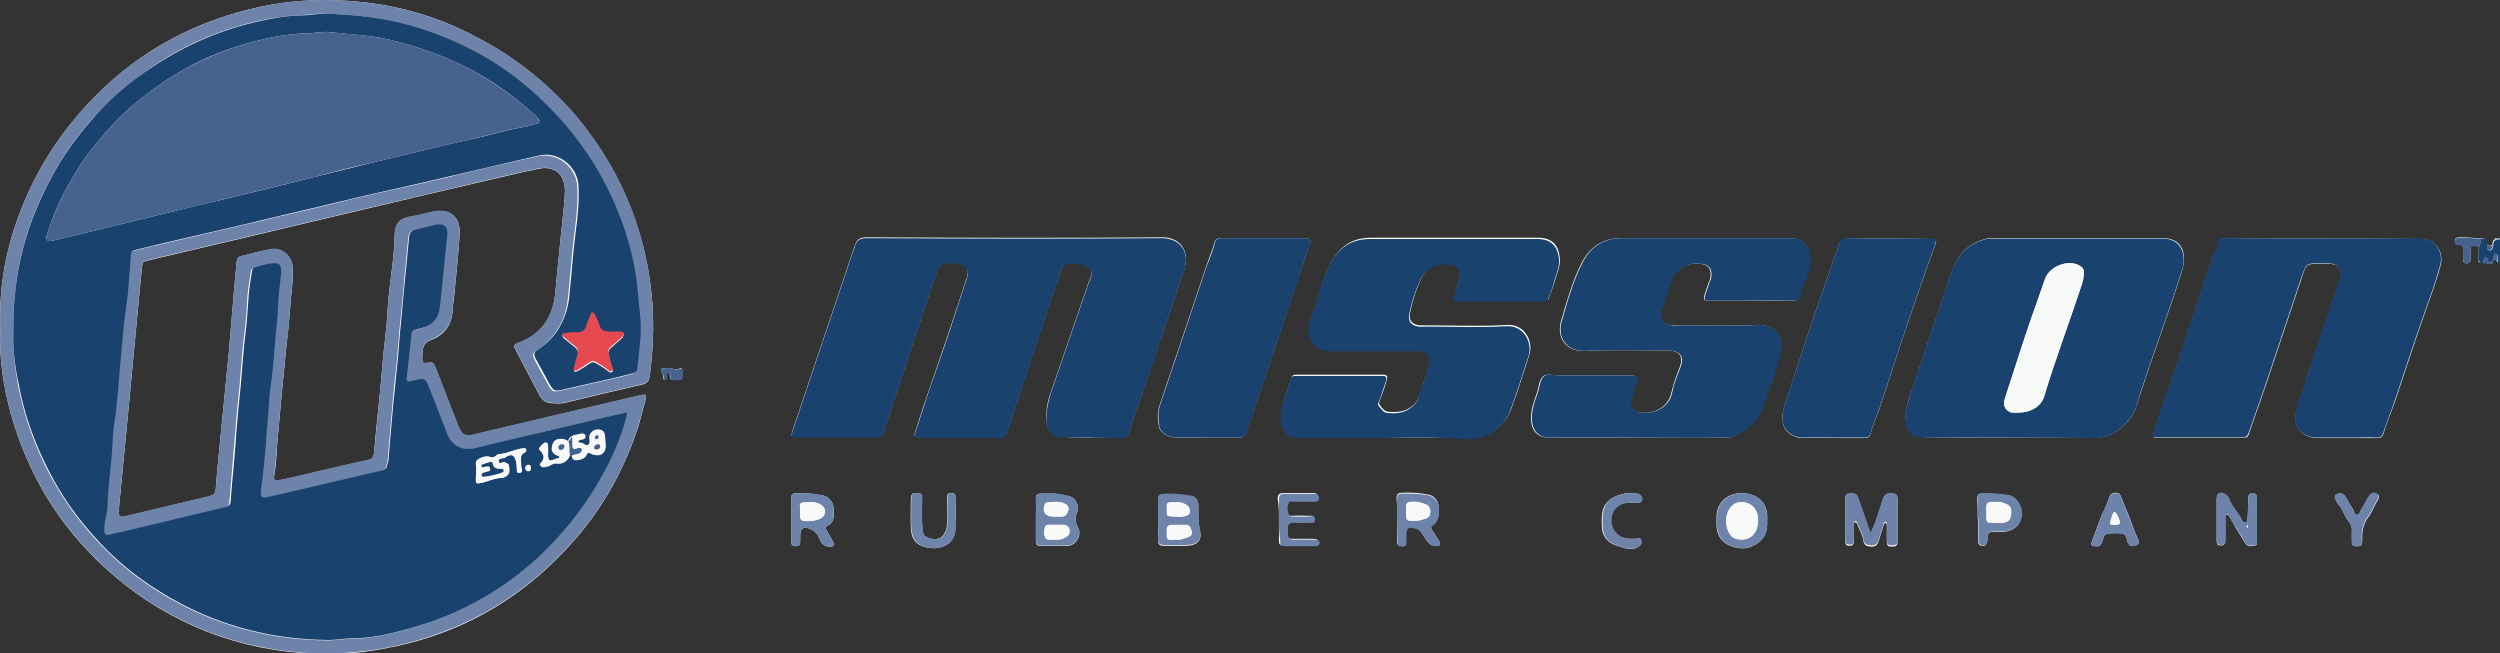 <?xml version="1.0" encoding="UTF-8" standalone="no"?>
<!-- Created with Inkscape (http://www.inkscape.org/) -->

<svg
   xmlns:dc="http://purl.org/dc/elements/1.1/"
   xmlns:cc="http://creativecommons.org/ns#"
   xmlns:rdf="http://www.w3.org/1999/02/22-rdf-syntax-ns#"
   xmlns:svg="http://www.w3.org/2000/svg"
   xmlns="http://www.w3.org/2000/svg"
   xmlns:sodipodi="http://sodipodi.sourceforge.net/DTD/sodipodi-0.dtd"
   xmlns:inkscape="http://www.inkscape.org/namespaces/inkscape"
   width="161.078mm"
   height="42.078mm"
   viewBox="0 0 161.078 42.078"
   version="1.1"
   id="svg187"
   inkscape:version="0.92.4 (5da689c313, 2019-01-14)"
   sodipodi:docname="2.svg">
  <rect x="0" y="0" width="161.078" height="42.078" fill="#333333" stroke="none"/>
  <defs
     id="defs181" />
  <sodipodi:namedview
     id="base"
     pagecolor="#ffffff"
     bordercolor="#666666"
     borderopacity="1.0"
     inkscape:pageopacity="0.0"
     inkscape:pageshadow="2"
     inkscape:zoom="0.35"
     inkscape:cx="658.68421"
     inkscape:cy="-3.3393392"
     inkscape:document-units="mm"
     inkscape:current-layer="layer1"
     showgrid="false"
     inkscape:window-width="690"
     inkscape:window-height="403"
     inkscape:window-x="250"
     inkscape:window-y="250"
     inkscape:window-maximized="0" />
  <g
     inkscape:label="Layer 1"
     inkscape:groupmode="layer"
     id="layer1"
     transform="translate(68.444,-105.872)">
    <g
       id="g295"
       transform="matrix(0.265,0,0,0.265,-69.065,105.396)">
	<path
   id="path189"
   d="m 608.5,65 c 0.5,-0.2 0.8,0.1 1,0.4 0.7,0.6 1.3,0.7 1.4,-0.4 0.1,-1.4 0.1,-2.9 0,-4.4 0,-0.9 -0.6,-0.9 -1.3,-0.8 -0.3,-0.2 -0.6,-0.3 -0.7,0.2 -0.5,0.3 -0.6,0.7 -0.5,1.2 -0.4,0.5 -0.9,0.4 -1.3,0.1 -0.5,-1.6 -0.5,-1.6 -1.8,-1.5 -1.6,-0.2 -3.2,-0.3 -4.8,-0.3 -0.6,0 -1.3,0 -1.3,0.9 0,0.7 0.5,0.9 1.1,0.9 0.7,0 0.9,0.3 0.9,1 0,0.8 0,1.7 0,2.5 0,0.6 0.3,1.1 1,1 0.6,0 0.8,-0.4 0.8,-0.9 0,-0.7 0,-1.4 0,-2.1 0.1,-1.6 0.2,-1.6 2,-1.1 0,1.1 0,2.2 0,3.3 -0.1,0.3 0,0.5 0.3,0.6 0.3,0.2 0.6,0.3 0.9,0 0.4,0.1 0.9,0.2 1.3,0.3 0.7,0.1 1.1,-0.1 1,-0.9 z M 2.4,81.6 c -0.3,7 0.7,14 2.6,20.9 4.1,14.5 11.5,26.8 22.6,37.1 6.6,6.1 13.9,10.9 22,14.5 8.4,3.7 17.2,5.8 26.3,6.5 6.5,0.5 12.9,0.2 19.3,-1 18.8,-3.3 34.4,-12.2 47,-26.7 6.6,-7.6 11.5,-16.3 14.8,-25.8 0.9,-2.5 1.5,-5.2 2.2,-7.7 0.5,-1.7 0.3,-1.9 -1.5,-1.4 -13.3,3.1 -26.6,6.3 -39.9,9.4 -2.4,0.6 -3,0.3 -4,-1.9 -0.2,-0.4 -0.3,-0.9 -0.5,-1.3 -1.7,-4.3 -3.4,-8.6 -5,-12.9 -0.4,-0.9 -0.6,-1.6 -1.9,-1.3 -1.3,0.3 -1.4,0 -1.4,-1.3 0,-0.4 0.1,-0.8 0.1,-1.1 0,-1.6 0.5,-2.6 2.2,-3.2 3.1,-1.2 4.9,-3.6 5.1,-7.1 0.1,-2 0.5,-4 0.6,-5.9 0.4,-4.3 0.9,-8.5 1.1,-12.8 0.2,-4.2 -2.5,-6.2 -6.6,-5.3 -1.7,0.4 -3.3,0.9 -4.9,1.1 -2.7,0.4 -4.2,1.3 -4.3,4.6 -0.1,5.1 -1,10.2 -1.5,15.3 -0.3,2.9 -0.3,5.8 -0.7,8.7 -0.7,5.5 -1,11 -1.6,16.5 -0.4,4.1 -0.9,8.2 -1.2,12.4 -0.1,1.1 -0.6,1.6 -1.7,1.8 -4.2,0.9 -8.4,2 -12.6,2.9 -2.9,0.7 -5.8,1.4 -8.8,2 -1,0.2 -1.3,0 -1.2,-1 0.5,-2.8 0.6,-5.6 0.8,-8.5 0.6,-7.1 1.3,-14.2 2,-21.3 0.3,-3.4 0.8,-6.7 1,-10.1 0.2,-3.6 0.9,-7.2 0.7,-10.8 -0.1,-2.8 -2.5,-4.9 -5.3,-4.5 -2.4,0.4 -4.8,1.1 -7.2,1.7 -0.7,0.2 -1,0.5 -1.1,1.2 -0.2,2.1 -0.4,4.3 -0.6,6.4 -0.4,4.8 -0.8,9.6 -1.2,14.4 -0.7,7.2 -1.4,14.3 -2.1,21.5 -0.4,4.3 -0.9,8.7 -1.2,13.1 -0.1,1.2 -0.6,1.5 -1.6,1.8 -6.7,1.6 -13.5,3.2 -20.2,4.8 -1.6,0.4 -1.8,0.1 -1.8,-1.4 0,-0.3 0.1,-0.6 0.1,-0.9 0.6,-6.6 1.3,-13.1 1.9,-19.7 0.6,-6.3 1.2,-12.7 1.8,-19 0.6,-6.3 1.2,-12.7 1.8,-19 0.2,-1.9 0.2,-1.9 2.1,-2.3 7.6,-1.8 15.2,-3.6 22.9,-5.4 7.8,-1.9 15.7,-3.7 23.6,-5.6 13.5,-3.2 26.9,-6.4 40.4,-9.5 2.5,-0.6 5.1,-1.2 7.7,-1.7 3.7,-0.7 6.1,1.4 6.2,5.2 0,1.1 -0.1,2.3 -0.2,3.5 -0.7,7 -1.5,14 -2.1,21.1 -0.5,6.1 -3.2,10.5 -9.1,12.6 -0.8,0.3 -1.2,0.6 -0.7,1.5 2,3.7 3.9,7.5 5.9,11.2 0.6,1.1 1.5,1.8 2.7,1.9 1.2,0.1 2.5,0.2 3.7,-0.1 6.2,-1.5 12.4,-3 18.6,-4.4 1.2,-0.3 1.6,-0.9 1.8,-2 1,-7.4 1.2,-14.8 0.2,-22.2 C 159.3,61.6 156.4,52.7 152,44.2 147.7,36.2 142.3,29.1 135.6,23 130.4,18.2 124.7,14.2 118.5,11 108.6,5.6 98,2.7 86.8,2 79.8,1.6 72.8,1.9 65.9,3.4 50.3,6.7 36.7,13.8 25.4,25.3 18.5,32.3 13,40.2 9,49.1 4.4,59.3 2,70 2.4,81.6 Z m 265.4,26.6 c 0,0.1 0,0.1 0,0 2.3,0 4.6,-0.1 6.9,0 1.2,0.1 1.9,-0.3 2.2,-1.5 0.9,-3.1 2,-6 3.1,-9.1 1.5,-4.2 2.8,-8.5 4.3,-12.7 2,-5.9 4.1,-11.7 6,-17.7 1.4,-4.3 -1,-7.8 -5.5,-7.7 -23.9,0.2 -47.9,0.1 -71.8,0 -1.6,0 -2.4,0.6 -2.8,2 -0.1,0.3 -0.2,0.6 -0.3,0.8 -4.9,14.7 -9.9,29.3 -14.8,44 -0.5,1.6 -0.5,1.7 1.2,1.7 6.3,0 12.6,0 18.9,0 1.6,0 1.6,0 2.1,-1.6 4.1,-12.4 8.2,-24.7 12.3,-37.1 1.3,-3.8 1.2,-3.8 5.1,-3.6 2.5,0.1 3.4,1.4 2.7,3.8 0,0.1 -0.2,0.3 -0.2,0.4 -2.7,8.4 -5.5,16.7 -8.4,25 -1.4,4 -2.7,8.1 -4,12.1 -0.3,0.9 0,1.1 0.8,1.1 0.3,0 0.6,0 0.9,0 6.2,0 12.3,0 18.5,0 1.7,0 1.8,0 2.3,-1.6 4.1,-12.4 8.3,-24.9 12.4,-37.3 1.2,-3.6 1.6,-3.9 5.3,-3.4 0.2,0 0.5,0 0.7,0.1 1,0.4 1.8,1 2,2 0.2,0.8 -0.3,1.6 -0.6,2.3 -3.1,9 -6.2,18.1 -9.3,27.1 -0.8,2.2 -1.2,4.4 -1,6.7 0.1,2.4 1.7,3.9 4.1,4 2.3,0.3 4.6,0.2 6.9,0.2 z m 223.4,0 c 6.8,0 13.6,-0.1 20.3,0 3.9,0.1 6.4,-1.8 8.7,-4.6 1.5,-1.9 1.9,-4.3 2.7,-6.5 3.2,-9.9 6.9,-19.6 10,-29.5 0.5,-1.6 0.6,-3.2 0.2,-4.7 -0.5,-2 -2.4,-3.2 -4.6,-3.2 -14,0 -28,0 -42,0 -0.6,0 -1.2,0.1 -1.8,0.3 -4.2,1.2 -6.6,4.2 -7.9,8.2 -3.2,9.4 -6.4,18.8 -9.5,28.2 -0.8,2.4 -1.8,4.6 -1.6,7.3 0.2,3 1.5,4.4 4.6,4.4 6.9,0.2 13.9,0.1 20.9,0.1 z m 76.2,-48.4 c 0,0 0,0 0,0 -7.5,0 -15.1,0 -22.6,0 -0.7,0 -1.4,0 -2.1,0 -0.4,0 -0.8,0.1 -0.8,0.6 -0.3,1.5 -1.1,2.8 -1.6,4.3 -4,11.7 -7.6,23.5 -11.9,35.1 -0.9,2.5 -1.7,5 -2.5,7.5 -0.2,0.6 0,0.9 0.5,0.9 0.3,0 0.6,0 0.9,0 6.6,0 13.2,0 19.9,0 1.7,0 1.7,0 2.2,-1.7 1.2,-3.4 2.4,-6.9 3.6,-10.3 3,-9 6,-17.9 9,-26.9 1.1,-3.4 1.1,-3.4 4.7,-3.4 0.5,0 1.1,0 1.6,0 2.9,0.1 3.8,1.4 2.9,4.2 -1.5,4.4 -3,8.7 -4.5,13.1 -2,5.9 -3.9,11.8 -5.8,17.7 -1.4,4.3 0.7,7.4 5.2,7.4 2.7,0 5.4,0 8.1,0 2.1,0 4.2,0 6.2,0 0.9,0 1.2,-0.3 1.5,-1.2 0.8,-2.8 2,-5.4 2.9,-8.1 2.2,-6.5 4.3,-13.1 6.6,-19.6 1.5,-4.3 3.1,-8.5 4.3,-12.9 1,-3.6 -1.3,-6.6 -4.9,-6.6 -7.8,-0.1 -15.6,-0.1 -23.4,-0.1 z m -166.9,48.4 c 7,0 14,0 21,0 0.7,0 1.4,0.1 2,-0.2 3.2,-1.3 5.9,-3.4 7.2,-6.7 1.6,-4.4 3.1,-8.9 4.4,-13.4 1.1,-3.7 -1.2,-7.3 -5.3,-7.1 -6.5,0.3 -13.1,0.1 -19.6,0.1 -0.5,0 -1.1,0 -1.6,0 -2.2,-0.2 -3.1,-1.5 -2.4,-3.6 0.8,-2.3 1.6,-4.6 2.3,-6.9 1,-3 3.2,-4.6 6.4,-4.5 2.8,0 3.8,1.2 3.2,3.9 0,0.2 -0.2,0.4 -0.3,0.6 -0.3,1 -0.7,2 -1,3 -0.4,1.2 -0.2,1.5 1.1,1.5 2.2,0 4.3,0 6.5,0 4.5,0 9.1,0 13.6,0 1.2,0 1.8,-0.2 2.1,-1.5 0.3,-1.5 0.8,-2.9 1.4,-4.3 0.6,-1.4 1,-2.9 0.9,-4.4 -0.1,-3.1 -1.9,-5 -5,-5 -13.6,0 -27.3,0 -40.9,0 -4.5,0 -7.6,2.2 -9.6,6 -2.3,4.5 -3.6,9.4 -5,14.1 -1.2,4.2 1.3,7.5 5.6,7.3 6.7,-0.3 13.4,-0.1 20.1,-0.1 3.6,0 4,1.8 3.1,4.2 -0.8,2 -1.5,4 -2,6.1 -0.7,3.3 -3.9,5.3 -7.8,4.8 -1.6,-0.2 -2.6,-1.6 -2.1,-3.2 0.5,-1.4 1,-2.9 1.4,-4.3 0.4,-1.2 0.3,-1.4 -1.1,-1.5 -0.4,0 -0.8,0 -1.2,0 -5.5,0 -10.9,0 -16.4,0 -1.4,0 -3,-0.6 -4,0.2 -0.9,0.8 -1,2.5 -1.4,3.8 -0.8,2.2 -1.6,4.4 -1.5,6.8 0.2,2.8 1.6,4.3 4.5,4.3 7.3,0.1 14.4,0 21.4,0 z m -61.3,0.1 c 0,0 0,0 0,0 6.9,0 13.7,-0.1 20.6,0 4,0.1 8.4,-2.9 9.9,-6.9 1.7,-4.4 3,-8.9 4.5,-13.4 1,-3.1 -1.1,-7.4 -5.3,-7.2 -6.6,0.4 -13.2,0.1 -19.9,0.1 -0.5,0 -1.1,0 -1.6,0 -1.9,-0.3 -2.6,-1.3 -2.2,-3.2 0.6,-2.9 1.5,-5.7 2.8,-8.4 1.2,-2.5 4.1,-3.9 7.2,-3.4 1.6,0.3 2.1,1 2.1,2.7 0,1.6 -0.8,2.9 -1.1,4.4 -0.4,1.9 -0.6,1.8 1.4,1.8 5.5,0 10.9,0 16.4,0 1.6,0 3.2,0.2 4.8,-0.2 0.5,-1.5 1.2,-3 1.6,-4.5 0.4,-1.7 1.3,-3.3 1.2,-5.3 -0.2,-3.4 -1.9,-5.2 -5.3,-5.2 -13.6,0 -27.1,0 -40.7,0 -4.6,0 -7.7,2.3 -9.7,6.2 -2.2,4.4 -3.2,9.3 -4.9,13.9 -0.5,1.3 -0.5,2.9 0.2,4.3 0.9,1.8 2.3,3 4.5,2.9 7.1,0 14.2,0 21.2,0 2.8,0 3.8,1.3 2.9,4 -0.8,2.4 -1.6,4.8 -2.3,7.1 -0.4,1.1 -1.1,2 -2,2.7 -1.7,1.3 -3.7,1.4 -5.7,1.2 -0.9,-0.1 -1.4,-0.9 -1.9,-1.5 -0.5,-0.6 -0.1,-1.1 0.1,-1.7 0.6,-1.5 1.1,-3 1.5,-4.5 0.3,-0.9 0.1,-1.3 -0.9,-1.3 -7,0 -14,0 -21,0 -0.7,0 -1.1,0.1 -1.3,0.9 -0.4,1.5 -1,2.9 -1.4,4.3 -0.6,1.7 -1.1,3.4 -1,5.3 0.1,3.1 1.5,4.6 4.7,4.6 6.8,0.3 13.7,0.3 20.6,0.3 z M 461.9,59.8 c 0,0 0,0 0,0 -3.5,0 -6.9,0 -10.4,0 -1.1,0 -1.7,0.3 -2.1,1.5 -1.4,4.2 -2.8,8.3 -4.3,12.5 -3.2,8.9 -6,18 -9,27 -0.5,1.5 -0.5,3.1 -0.1,4.5 0.5,1.7 2.9,3.1 4.5,3 3.1,-0.1 6.2,0 9.2,0 1.9,0 3.8,0 5.8,0 0.9,0 1.5,-0.2 1.7,-1.2 0.5,-2.2 1.5,-4.1 2.2,-6.2 3.1,-9.5 6.2,-19 9.5,-28.4 1.2,-3.6 2.5,-7.1 3.8,-10.7 0.7,-1.9 0.6,-1.9 -1.3,-1.9 -3.2,-0.1 -6.3,-0.1 -9.5,-0.1 z m -166.1,48.4 c 2.5,0 5.1,0 7.6,0 0.9,0 1.6,-0.1 1.9,-1.2 1.1,-3.5 2.4,-6.9 3.5,-10.3 2.9,-8.4 5.7,-16.8 8.5,-25.2 1.1,-3.3 2.2,-6.6 3.4,-9.9 0.6,-1.5 0.2,-1.9 -1.4,-1.9 -4.4,0 -8.8,0 -13.2,0 -2.2,0 -4.5,0 -6.7,0 -0.8,0 -1.6,0.1 -1.8,1.1 -0.5,2 -1.4,3.9 -2,5.8 -3.8,11.3 -7.6,22.7 -11.4,34 -0.5,1.6 -0.4,3.2 -0.1,4.8 0.2,1.5 2.3,2.8 4,2.8 2.6,0.1 5.1,0 7.7,0 z M 451,128 c 0,1.7 0,3.4 0,5.1 0,0.7 0,1.4 1,1.4 1,0 1.1,-0.6 1.1,-1.3 0,-1.3 0,-2.6 0,-3.9 0,-0.2 0.1,-0.5 0.3,-0.5 0.2,-0.1 0.4,0.2 0.5,0.4 0.5,1.4 1.3,2.6 1.5,4.1 0.2,1.1 0.8,1.3 1.8,1.4 1.1,0.1 1.6,-0.4 1.9,-1.3 0.4,-1.3 0.8,-2.6 1.2,-3.9 0.1,-0.3 0.3,-0.6 0.6,-0.5 0.1,0 0.2,0.4 0.2,0.6 0,1.3 0,2.6 0,3.9 0,0.9 0.3,1.2 1.2,1.2 0.8,0 1.4,-0.1 1.4,-1.1 0,-3.5 0,-7.1 0,-10.6 0,-0.7 -0.3,-0.9 -1,-1 -1.7,-0.2 -2.2,0.1 -2.7,1.7 -0.8,2.4 -1.4,4.8 -2.5,7.1 -0.1,0.3 -0.2,0.6 -0.2,0.9 -0.1,-0.3 -0.2,-0.5 -0.4,-0.8 -0.1,-0.4 -0.2,-0.7 -0.4,-1.1 -0.8,-2.3 -1.6,-4.6 -2.4,-6.9 -0.3,-0.8 -1.1,-1 -2.3,-0.9 -0.9,0.1 -0.8,0.7 -0.8,1.4 0,1.3 0,2.9 0,4.6 z m 100.1,0.1 c 0,0 0,0 0,0 0,-1.8 0,-3.5 0,-5.3 0,-0.8 -0.5,-1 -1.2,-1 -0.7,0 -0.9,0.4 -0.9,1 0,1.8 -0.1,3.5 -0.2,5.3 0,0.4 -0.1,0.8 -0.6,0.8 -0.3,0 -0.5,-0.2 -0.7,-0.5 -0.8,-1.9 -2.5,-3.3 -3.2,-5.3 -0.2,-0.5 -0.6,-0.9 -1.1,-1.2 -1.1,-0.6 -1.9,-0.1 -1.9,1.2 0,1.7 0,3.4 0,5.1 0,1.7 0,3.4 0,5.1 0,0.6 0.1,1.1 0.8,1.1 0.8,0.1 1.3,-0.2 1.3,-1.1 0,-2 0,-4 0,-6 0,-0.2 0,-0.5 0.4,-0.4 0.1,0 0.3,0.1 0.4,0.2 0.6,0.9 1.1,1.8 1.6,2.8 0.8,1.3 1.6,2.6 2.4,3.9 0.6,1 1.4,0.8 2.2,0.7 0.9,-0.1 0.7,-0.9 0.7,-1.5 0,-1.7 0,-3.3 0,-4.9 z m -356.4,0.1 c 0,0 0,0 0,0 0,1.8 0,3.5 0,5.3 0,0.8 0.4,1.1 1.2,1.1 0.6,0 1,-0.3 1,-1 0,-0.6 0,-1.2 0,-1.8 0.1,-1.5 0.7,-2 2.2,-1.5 1.2,0.4 2.1,1.3 2.5,2.5 0.5,1.3 1.3,2 2.8,1.9 0.8,-0.1 0.9,-0.4 0.6,-1 -0.6,-1 -1.1,-2 -1.7,-3 -0.2,-0.3 -0.4,-0.7 0.1,-1 2,-0.9 1.7,-2.7 1.6,-4.4 0,-1.3 -1.1,-2.7 -2.4,-3 -2.2,-0.5 -4.4,-0.6 -6.6,-0.6 -1.1,0 -1.3,0.5 -1.3,1.4 0,1.7 0,3.4 0,5.1 z m 237.3,0.3 c 0.3,-3.5 -1.2,-5.8 -4.4,-6.6 -3.6,-0.9 -8,1 -7.9,5.8 0,0.5 0,1.1 0,1.6 0,2.4 1,4.1 3.1,5.1 2.5,1.1 4.9,1 7.1,-0.7 1.8,-1.3 2.2,-3.2 2.1,-5.2 z M 283.9,128 c 0,1.7 0,3.4 0,5.1 0,1 0.3,1.4 1.4,1.4 1.8,0 3.5,0 5.3,0 2.7,0 4.1,-1.2 3.5,-3.7 -0.5,-2.1 -0.4,-4.2 -0.4,-6.2 0,-0.2 0,-0.5 -0.1,-0.7 -0.3,-0.8 -0.8,-1.3 -1.6,-1.4 -2,-0.3 -4.1,-0.7 -6.2,-0.5 -1.8,0.1 -1.8,0.1 -1.9,1.8 0,1.3 0,2.8 0,4.2 z m 58.1,0 c 0,0 0,0 0,0 0,1.8 0,3.7 0,5.5 0,0.8 0.5,1.1 1.2,1 0.7,0 1,-0.4 1,-1 0,-0.7 0,-1.4 0,-2.1 0.1,-1.2 0.4,-1.5 1.5,-1.4 0.9,0.1 1.8,0.5 2.3,1.3 0.4,0.7 0.8,1.3 1.2,1.9 0.6,0.8 1.2,1.3 2.3,1.2 1,-0.1 1.2,-0.3 0.7,-1.1 -0.5,-0.9 -1.1,-1.7 -1.6,-2.5 -0.3,-0.5 -0.6,-1 0,-1.4 1.7,-1.1 1.6,-2.8 1.5,-4.5 0,-1.3 -1.1,-2.6 -2.3,-2.8 -2.2,-0.5 -4.4,-0.6 -6.6,-0.5 -1,0 -1.3,0.5 -1.3,1.4 0.2,1.7 0.1,3.4 0.1,5 z m -87.8,0.1 c 0,1.8 0,3.5 0,5.3 0,0.8 0.3,1.1 1.1,1.1 2.2,0 4.4,0 6.7,0 1.7,0 3.5,-2.4 2.5,-4.3 -0.6,-1.2 -1,-2.3 -0.3,-3.8 0.7,-1.6 -0.4,-3.6 -1.8,-3.9 -2.3,-0.6 -4.6,-0.9 -7,-0.7 -0.8,0.1 -1.3,0.4 -1.2,1.3 0.1,1.6 0,3.3 0,5 z m -19.5,-1 c 0,-1.4 0,-2.8 0,-4.2 0,-0.9 -0.4,-1.3 -1.2,-1.2 -0.9,0 -0.9,0.6 -0.9,1.3 0,2 0,4 0,6 0,1 -0.2,1.8 -0.7,2.6 -0.7,1.2 -1.9,1.5 -3.5,1.1 -1.3,-0.4 -1.6,-0.8 -1.8,-2.3 -0.2,-2.3 -0.1,-4.6 -0.1,-6.9 0,-1.6 0,-1.7 -1.1,-1.8 -1.3,-0.1 -1.6,0.2 -1.6,1.8 0,2.2 -0.1,4.3 0,6.5 0.1,3 1.3,4.3 3.9,4.9 3,0.7 7.3,-0.5 6.9,-5.3 0,-0.8 0.1,-1.6 0.1,-2.5 z m 277.2,7.5 c 1,0.2 1.4,-0.5 1.7,-1.4 0.2,-0.6 0.2,-1.5 1.1,-1.6 1.3,-0.2 2.7,-0.3 3.9,0 0.8,0.2 0.8,1.4 1.1,2.1 0,0.1 0,0.2 0.1,0.2 0.5,0.9 1.3,0.6 2,0.4 0.7,-0.2 0.6,-0.8 0.4,-1.3 -0.3,-0.7 -0.6,-1.4 -0.9,-2.1 -0.9,-2.6 -1.9,-5.1 -3,-7.7 -0.3,-0.7 -0.5,-1.7 -1.7,-1.6 -1,0.1 -1.3,0.7 -1.6,1.6 -0.4,1.4 -1.1,2.7 -1.7,4 -0.8,2.1 -1.5,4.1 -2.3,6.2 -0.4,1.1 0,1.2 0.9,1.2 z m -28.7,-6.7 c 0,0 0.1,0 0.1,0 0,1.8 0,3.5 0,5.3 0,0.8 0.2,1.3 1.2,1.3 0.8,0 0.9,-0.6 1,-1.2 0.2,-2.2 0.2,-2.2 2.3,-2.2 0.5,0 1.1,0 1.6,0 2.6,-0.1 4.5,-1.9 4.5,-4.5 0,-1.8 -1.4,-4.2 -3.5,-4.4 -1.9,-0.2 -3.8,-0.4 -5.7,-0.4 -1.5,0 -1.6,0.1 -1.6,1.6 0.1,1.4 0.1,3 0.1,4.5 z m -83.5,4.9 c 0,0 0,0 0,0 -0.4,0 -0.8,0 -1.2,0 -2.6,-0.1 -4.4,-1.8 -4.5,-4.3 -0.1,-2.6 1.7,-4.4 4.4,-4.5 0.7,0 1.4,0 2.1,0 0.5,0 0.9,-0.1 1,-0.7 0.1,-0.5 -0.1,-0.9 -0.5,-1.2 -0.3,-0.3 -0.7,-0.3 -1.1,-0.3 -0.8,0 -1.7,-0.2 -2.5,0 -2.2,0.5 -4.2,1.2 -5.2,3.6 -0.5,1.4 -0.4,2.7 -0.4,4.1 0,2.7 1.4,4.4 4.1,5.1 0.5,0.1 1,0.4 1.5,0.5 1.1,0.1 2.3,0.4 3.3,-0.4 0.6,-0.4 0.8,-0.9 0.6,-1.6 -0.2,-0.7 -0.7,-0.3 -1.1,-0.3 0,0 -0.2,0 -0.5,0 z M 313.3,128 c 0,1.6 0,3.2 0,4.8 0,1.5 0.1,1.6 1.5,1.6 2.2,0 4.5,0 6.7,0 0.3,0 0.6,0 0.9,-0.1 0.3,-0.1 0.5,-0.4 0.5,-0.7 0,-0.3 -0.2,-0.6 -0.5,-0.7 -0.5,-0.1 -0.9,-0.1 -1.4,-0.1 -1.5,0 -2.9,0 -4.4,0 -1,0 -1.4,-0.4 -1.4,-1.4 0,-0.4 0,-0.8 0,-1.2 -0.1,-1.1 0.4,-1.5 1.5,-1.5 1.1,0 2.2,0 3.2,0 0.7,0 1.8,0.4 1.9,-0.7 0.1,-1.2 -1.1,-0.7 -1.8,-0.8 -1.1,-0.1 -2.3,0 -3.5,0 -0.4,0 -0.8,0 -1,-0.4 -0.5,-0.9 -0.5,-1.8 -0.2,-2.7 0.3,-0.7 1,-0.5 1.6,-0.5 1.6,0 3.2,0 4.8,0 0.9,0 1.2,-0.6 1,-1.3 -0.2,-0.6 -0.6,-0.6 -1.1,-0.6 -2.5,0 -4.9,0 -7.4,0 -0.9,0 -1.2,0.5 -1.2,1.3 0.3,1.8 0.3,3.4 0.3,5 z m 261.9,6.6 c 1.2,0 1.5,-0.2 1.5,-1.5 -0.1,-2 0.2,-3.9 1.5,-5.6 0.9,-1.2 1.4,-2.7 2.2,-4 0.3,-0.5 0.6,-1 0.1,-1.5 -0.5,-0.4 -1.2,-0.4 -1.7,0 -0.3,0.2 -0.5,0.6 -0.7,0.9 -0.5,0.8 -1,1.7 -1.5,2.6 -0.4,0.5 -0.5,1.5 -1.2,1.5 -0.8,0 -0.7,-1.1 -1.1,-1.6 -0.7,-1 -1.2,-2.1 -1.9,-3.1 -0.5,-0.6 -1.3,-0.7 -1.9,-0.3 -0.7,0.4 -0.4,1 -0.1,1.6 0.1,0.2 0.2,0.5 0.3,0.6 1.3,1.3 1.6,3.1 2.8,4.5 0.5,0.6 0.8,1.5 0.7,2.4 -0.1,0.8 0,1.5 0,2.3 -0.1,0.8 0.2,1.2 1,1.2 z M 164.5,91.3 c -1.7,0 -1.6,0 -1,1.5 0.1,0.3 0.1,0.6 0.1,0.9 0,0.3 0.2,0.5 0.4,0.4 0.2,0 0.4,-0.3 0.4,-0.5 0.1,-0.3 0.1,-0.6 0.1,-0.9 0,-0.1 0.2,-0.3 0.3,-0.3 0.2,0 0.4,0.2 0.4,0.4 0.1,0.5 -0.2,1.2 0.6,1.3 0.6,0.1 1.2,0 1.8,0 0.4,0 0.6,-0.2 0.6,-0.6 0,-0.6 0,-1.2 0,-1.8 0,-0.2 -0.3,-0.5 -0.5,-0.4 -1.1,0.8 -2.2,-0.3 -3.2,0 z"
   inkscape:connector-curvature="0"
   style="fill:#ffffff" />

	<path
   id="path191"
   d="M 2.4,81.6 C 2,70 4.4,59.3 9,49.1 13,40.2 18.5,32.3 25.4,25.3 36.7,13.8 50.3,6.7 66,3.4 72.8,1.9 79.8,1.5 86.8,2 c 11.2,0.7 21.8,3.7 31.7,8.9 6.2,3.3 11.9,7.3 17.1,12 6.7,6.1 12.1,13.2 16.4,21.2 4.5,8.4 7.3,17.4 8.5,26.9 1,7.4 0.8,14.8 -0.2,22.2 -0.2,1.1 -0.6,1.7 -1.8,2 -6.2,1.4 -12.4,2.9 -18.6,4.4 -1.2,0.3 -2.5,0.2 -3.7,0.1 -1.3,-0.1 -2.2,-0.9 -2.7,-1.9 -2,-3.7 -3.9,-7.5 -5.9,-11.2 -0.5,-0.9 -0.1,-1.2 0.7,-1.5 5.9,-2.2 8.6,-6.5 9.1,-12.6 0.6,-7 1.4,-14 2.1,-21.1 0.1,-1.1 0.2,-2.3 0.2,-3.5 -0.1,-3.8 -2.5,-5.8 -6.2,-5.2 -2.6,0.5 -5.1,1.1 -7.7,1.7 -13.5,3.2 -26.9,6.3 -40.4,9.5 -7.9,1.9 -15.7,3.7 -23.6,5.6 -7.6,1.8 -15.3,3.6 -22.9,5.4 -1.9,0.5 -1.9,0.4 -2.1,2.3 -0.6,6.3 -1.2,12.7 -1.8,19 -0.6,6.3 -1.2,12.7 -1.8,19 -0.6,6.6 -1.3,13.1 -1.9,19.7 0,0.3 -0.1,0.6 -0.1,0.9 0,1.5 0.2,1.8 1.8,1.4 6.7,-1.6 13.4,-3.2 20.2,-4.8 1,-0.2 1.5,-0.6 1.6,-1.8 0.3,-4.4 0.8,-8.7 1.2,-13.1 0.7,-7.2 1.4,-14.3 2.1,-21.5 0.4,-4.8 0.8,-9.6 1.2,-14.4 0.2,-2.1 0.4,-4.3 0.6,-6.4 0.1,-0.7 0.4,-1.1 1.1,-1.2 2.4,-0.5 4.8,-1.3 7.2,-1.7 2.8,-0.5 5.2,1.7 5.3,4.5 0.2,3.6 -0.5,7.2 -0.7,10.8 -0.2,3.4 -0.6,6.7 -1,10.1 -0.7,7.1 -1.4,14.2 -2,21.3 -0.3,2.8 -0.4,5.7 -0.8,8.5 -0.2,1 0.1,1.2 1.2,1 2.9,-0.6 5.8,-1.3 8.8,-2 4.2,-1 8.4,-2 12.6,-2.9 1.1,-0.2 1.6,-0.7 1.7,-1.8 0.4,-4.1 0.8,-8.2 1.2,-12.4 0.6,-5.5 0.9,-11 1.6,-16.5 0.4,-2.9 0.4,-5.8 0.7,-8.7 0.5,-5.1 1.4,-10.2 1.5,-15.3 0,-3.3 1.6,-4.2 4.3,-4.6 1.7,-0.3 3.3,-0.8 4.9,-1.1 4.1,-0.9 6.8,1.2 6.6,5.3 -0.2,4.3 -0.7,8.6 -1.1,12.8 -0.2,2 -0.5,4 -0.6,5.9 -0.2,3.5 -2,5.8 -5.1,7.1 -1.7,0.7 -2.2,1.6 -2.2,3.2 0,0.4 -0.1,0.8 -0.1,1.1 0,1.3 0.1,1.6 1.4,1.3 1.3,-0.3 1.6,0.4 1.9,1.3 1.7,4.3 3.4,8.6 5,12.9 0.2,0.4 0.3,0.9 0.5,1.3 1,2.2 1.6,2.5 4,1.9 13.3,-3.1 26.6,-6.3 39.9,-9.4 1.8,-0.4 2,-0.3 1.5,1.4 -0.7,2.6 -1.4,5.2 -2.2,7.7 -3.3,9.5 -8.2,18.2 -14.8,25.8 -12.5,14.4 -28.2,23.3 -47,26.7 -6.4,1.1 -12.8,1.4 -19.3,1 C 66.8,159.8 58,157.7 49.6,154 41.5,150.4 34.1,145.6 27.6,139.5 16.6,129.3 9.1,117 5,102.5 3.1,95.6 2.1,88.5 2.4,81.6 Z m 3.2,0.5 c -0.2,3.9 0.3,8.6 1.1,13.2 1.5,7.7 4.1,15.1 7.8,22 3,5.5 6.5,10.6 10.7,15.2 4,4.4 8.4,8.3 13.3,11.6 13.2,8.9 27.7,13.3 43.6,13.4 1.9,0 3.8,-0.4 5.7,-0.4 3.2,0 6.3,-0.5 9.3,-1.2 7,-1.6 13.7,-3.9 20.1,-7.3 5.6,-3 10.9,-6.7 15.6,-11 5.6,-5.1 10.4,-10.9 14.2,-17.4 3.2,-5.3 5.8,-10.8 7.4,-16.8 0.3,-1.2 0.3,-1.3 -1,-1 -5.8,1.4 -11.6,2.7 -17.5,4.1 -6,1.4 -12.1,2.8 -18.1,4.3 -3.7,0.9 -5.8,-0.8 -6.9,-3.3 -0.2,-0.4 -0.4,-0.9 -0.5,-1.3 -1.4,-3.5 -2.7,-7 -4.1,-10.5 -0.7,-1.7 -1,-1.8 -2.8,-1.5 -0.6,0.1 -1.2,0.3 -1.8,0.4 -0.4,0.1 -0.8,-0.1 -0.7,-0.6 0.4,-3.7 0.8,-7.3 1.2,-11 0.1,-0.5 0.4,-0.8 0.9,-0.9 0.6,-0.1 1.2,-0.3 1.8,-0.5 2.6,-0.8 4,-2.4 4.2,-5.1 0.6,-5.9 1.2,-11.7 1.8,-17.6 0.2,-1.9 -0.9,-2.8 -2.8,-2.4 -1.6,0.4 -3.3,0.8 -4.9,1.2 -1,0.2 -1.5,0.7 -1.6,1.9 -0.3,3.1 -0.6,6.2 -0.9,9.4 -0.4,4.6 -0.8,9.1 -1.3,13.7 -0.2,2.1 -0.3,4.1 -0.5,6.2 -0.4,4 -0.9,7.9 -1.2,11.9 -0.4,4.3 -0.7,8.6 -1.1,12.8 0,0.5 -0.2,0.9 -0.3,1.3 -0.1,0.9 -0.7,1.2 -1.5,1.4 -5.2,1.2 -10.3,2.4 -15.4,3.6 -4,0.9 -8.1,1.9 -12.1,2.8 -1.6,0.4 -1.9,0 -1.7,-1.6 0.4,-3.8 0.9,-7.6 1.2,-11.4 0.2,-2.5 0.4,-5 0.6,-7.6 0.2,-2 0.2,-4 0.5,-5.9 0.4,-3.2 0.7,-6.4 1,-9.6 0.3,-3.2 0.8,-6.4 0.8,-9.6 0.1,-2.9 0.5,-5.8 0.8,-8.7 0,-0.2 0,-0.5 0,-0.7 C 70.3,66.4 70,66 68.7,66 c -1.6,0 -3.2,0.6 -4.7,1 -0.6,0.2 -0.6,0.6 -0.7,1.1 -0.4,2.4 -0.8,4.8 -0.9,7.3 -0.1,2.4 -0.3,4.8 -0.6,7.1 -0.6,4.3 -0.8,8.7 -1.2,13 -0.4,3.9 -0.8,7.8 -1.1,11.7 -0.4,5.2 -0.9,10.4 -1.3,15.6 -0.2,2.1 -0.1,2.2 -2.3,2.7 -6.1,1.5 -12.2,2.9 -18.3,4.4 -3,0.7 -6,1.4 -9,2.1 -0.8,0.2 -1.2,0 -1.2,-0.9 0,-0.6 0,-1.2 0.1,-1.8 0.2,-1.5 0.6,-3 0.7,-4.5 0.1,-4.5 0.8,-8.9 1.1,-13.3 0.1,-2.1 0.2,-4.3 0.5,-6.4 0.9,-5.6 1.1,-11.3 1.7,-16.9 0.4,-3.8 0.6,-7.6 1.2,-11.4 0.6,-4 0.7,-8.1 1.1,-12.1 0.1,-1.7 0.2,-1.7 1.8,-2.1 1.9,-0.5 3.9,-1 5.8,-1.4 8.6,-2 17.2,-4 25.7,-6 5.6,-1.4 11.2,-2.6 16.8,-4 9.1,-2.3 18.2,-4.1 27.3,-6.3 7.3,-1.8 14.6,-3.5 21.9,-5.1 4.8,-1.1 9.4,2.7 9.6,7.4 0.2,3.8 -0.2,7.5 -0.7,11.3 -0.7,5.3 -1,10.7 -1.6,16 -0.3,2.8 -1.1,5.2 -2.6,7.5 -1.2,2 -2.9,3.6 -4.8,4.9 -1.3,0.9 -1.3,1.1 -0.6,2.5 1,1.9 2,3.8 3.1,5.7 1.1,2 1.3,2.1 3.5,1.6 4,-0.9 7.9,-1.8 11.9,-2.7 1.6,-0.4 3.3,-0.8 4.9,-1.2 0.7,-0.2 1.1,-0.5 1.2,-1.2 0.3,-2.7 0.7,-5.3 0.8,-8 0.2,-3.6 -0.4,-7.2 -0.7,-10.8 -0.5,-5.9 -2,-11.5 -3.9,-17 C 149.8,46.2 144.6,37.7 137.6,30.2 131.7,23.8 125,18.5 117.3,14.4 111.4,11.3 105.1,8.9 98.6,7.4 93,5.8 87.1,5.3 81.1,5.1 79.5,5 78,5.4 76.5,5.4 c -3,0.1 -6,0.5 -8.9,1 C 57.4,8.3 48,12.2 39.5,17.9 33.9,21.7 28.8,26.1 24.3,31.2 20.9,35.2 17.8,39.4 15.3,44 8.8,55.6 5.4,68 5.6,82.1 Z"
   inkscape:connector-curvature="0"
   style="fill:#6d83a9" />

	<path
   id="path193"
   d="m 267.8,108.2 c -2.3,0 -4.6,0 -6.9,0 -2.4,0 -4,-1.6 -4.1,-4 -0.1,-2.3 0.3,-4.5 1,-6.7 3.1,-9 6.2,-18.1 9.3,-27.1 0.3,-0.8 0.8,-1.5 0.6,-2.3 -0.2,-1.1 -1.1,-1.6 -2,-2 C 265.5,66 265.3,66 265,66 c -3.7,-0.5 -4.2,-0.2 -5.3,3.4 -4.1,12.5 -8.3,24.9 -12.4,37.3 -0.5,1.6 -0.6,1.6 -2.3,1.6 -6.2,0 -12.3,0 -18.5,0 -0.3,0 -0.6,0 -0.9,0 -0.8,0 -1.1,-0.2 -0.8,-1.1 1.4,-4 2.6,-8.1 4,-12.1 3,-8.3 5.7,-16.6 8.4,-25 0,-0.1 0.2,-0.3 0.2,-0.4 0.7,-2.4 -0.3,-3.7 -2.7,-3.8 -3.8,-0.2 -3.8,-0.2 -5.1,3.6 -4.1,12.4 -8.2,24.7 -12.3,37.1 -0.5,1.6 -0.6,1.6 -2.1,1.6 -6.3,0 -12.6,0 -18.9,0 -1.6,0 -1.7,-0.1 -1.2,-1.7 4.9,-14.7 9.9,-29.3 14.8,-44 0.1,-0.3 0.3,-0.6 0.3,-0.8 0.4,-1.4 1.2,-2 2.8,-2 23.9,0.1 47.9,0.2 71.8,0 4.5,0 6.9,3.4 5.5,7.7 -1.9,5.9 -4,11.8 -6,17.7 -1.4,4.2 -2.8,8.5 -4.3,12.7 -1.1,3 -2.2,6 -3.1,9.1 -0.3,1.1 -1,1.5 -2.2,1.5 -2.3,-0.2 -4.6,-0.1 -6.9,-0.2 0,0.1 0,0.1 0,0 z"
   inkscape:connector-curvature="0"
   style="fill:#19426e" />

	<path
   id="path195"
   d="m 491.2,108.2 c -7,0 -14,0 -21,0 -3.1,0 -4.4,-1.4 -4.6,-4.4 -0.2,-2.6 0.9,-4.9 1.6,-7.3 3.1,-9.4 6.3,-18.8 9.5,-28.2 1.3,-4 3.7,-7 7.9,-8.2 0.6,-0.2 1.2,-0.3 1.8,-0.3 14,0 28,0 42,0 2.1,0 4,1.2 4.6,3.2 0.4,1.5 0.4,3.1 -0.2,4.7 -3.1,9.9 -6.8,19.6 -10,29.5 -0.7,2.2 -1.1,4.6 -2.7,6.5 -2.3,2.8 -4.8,4.7 -8.7,4.6 -6.6,-0.1 -13.4,-0.1 -20.2,-0.1 z m 1.9,-6.1 c 3.1,0 5.6,-1.6 6.3,-4.1 2.8,-9.2 6.2,-18.2 9.2,-27.3 0.3,-0.9 0.4,-1.8 0.4,-2.7 0,-0.8 -0.3,-1.2 -1,-1.6 -2.7,-1.6 -7.4,0 -8.5,3.4 -1,2.9 -2,5.9 -3.1,8.8 -2.3,6.6 -4.4,13.4 -6.6,20.1 -0.5,1.5 -0.1,2.6 1.1,3.2 0.7,0.4 1.5,0.2 2.2,0.2 z"
   inkscape:connector-curvature="0"
   style="fill:#19426e" />

	<path
   id="path197"
   d="m 567.4,59.8 c 7.8,0 15.6,0 23.3,0 3.6,0 5.9,3 4.9,6.6 -1.2,4.4 -2.8,8.7 -4.3,12.9 -2.3,6.5 -4.4,13.1 -6.6,19.6 -0.9,2.7 -2,5.4 -2.9,8.1 -0.3,0.9 -0.6,1.2 -1.5,1.2 -2.1,-0.1 -4.2,0 -6.2,0 -2.7,0 -5.4,0 -8.1,0 -4.5,0 -6.6,-3 -5.2,-7.4 1.9,-5.9 3.9,-11.8 5.8,-17.7 1.5,-4.4 3,-8.7 4.5,-13.1 0.9,-2.7 -0.1,-4.1 -2.9,-4.2 -0.5,0 -1.1,0 -1.6,0 -3.5,0 -3.5,0 -4.7,3.4 -3,9 -6,18 -9,26.9 -1.2,3.4 -2.4,6.9 -3.6,10.3 -0.6,1.6 -0.6,1.7 -2.2,1.7 -6.6,0 -13.2,0 -19.9,0 -0.3,0 -0.6,0 -0.9,0 -0.6,-0.1 -0.7,-0.3 -0.5,-0.9 0.9,-2.5 1.6,-5.1 2.5,-7.5 4.3,-11.6 7.9,-23.4 11.9,-35.1 0.5,-1.4 1.3,-2.7 1.6,-4.3 0.1,-0.4 0.4,-0.6 0.8,-0.6 0.7,0 1.4,0 2.1,0 7.6,0.1 15.2,0.1 22.7,0.1 0,0 0,0 0,0 z"
   inkscape:connector-curvature="0"
   style="fill:#19426e" />

	<path
   id="path199"
   d="m 400.5,108.2 c -7.1,0 -14.2,0 -21.2,0 -2.8,0 -4.3,-1.5 -4.5,-4.3 -0.1,-2.5 0.7,-4.6 1.5,-6.8 0.4,-1.3 0.5,-3 1.4,-3.8 1,-0.8 2.7,-0.2 4,-0.2 5.5,0 10.9,0 16.4,0 0.4,0 0.8,0 1.2,0 1.4,0.1 1.5,0.3 1.1,1.5 -0.5,1.4 -1,2.9 -1.4,4.3 -0.5,1.6 0.4,3 2.1,3.2 3.9,0.5 7.1,-1.5 7.8,-4.8 0.4,-2.1 1.2,-4.1 2,-6.1 0.9,-2.4 0.5,-4.1 -3.1,-4.2 -6.7,0 -13.4,-0.2 -20.1,0.1 -4.3,0.2 -6.9,-3.1 -5.6,-7.3 1.4,-4.8 2.7,-9.7 5,-14.1 1.9,-3.8 5.1,-6 9.6,-6 13.6,0 27.3,0 40.9,0 3.1,0 4.9,1.8 5,5 0.1,1.6 -0.3,3 -0.9,4.4 -0.6,1.4 -1.1,2.8 -1.4,4.3 -0.3,1.2 -0.9,1.5 -2.1,1.5 -4.5,-0.1 -9.1,0 -13.6,0 -2.2,0 -4.3,0 -6.5,0 -1.4,0 -1.5,-0.2 -1.1,-1.5 0.3,-1 0.7,-2 1,-3 0.1,-0.2 0.2,-0.4 0.3,-0.6 0.6,-2.7 -0.4,-3.9 -3.2,-3.9 -3.2,-0.1 -5.4,1.5 -6.4,4.5 -0.8,2.3 -1.6,4.6 -2.3,6.9 -0.7,2.1 0.2,3.4 2.4,3.6 0.5,0.1 1.1,0 1.6,0 6.5,0 13.1,0.2 19.6,-0.1 4,-0.2 6.4,3.4 5.3,7.1 -1.3,4.5 -2.8,9 -4.4,13.4 -1.2,3.3 -3.9,5.4 -7.2,6.7 -0.6,0.3 -1.4,0.2 -2,0.2 -7.1,0.1 -14.2,0 -21.2,0 z"
   inkscape:connector-curvature="0"
   style="fill:#19426e" />

	<path
   id="path201"
   d="m 339.2,108.3 c -6.9,0 -13.9,0 -20.8,0 -3.1,0 -4.5,-1.5 -4.7,-4.6 -0.1,-1.9 0.4,-3.6 1,-5.3 0.5,-1.4 1.1,-2.8 1.4,-4.3 0.2,-0.8 0.6,-0.9 1.3,-0.9 7,0 14,0 21,0 1,0 1.2,0.3 0.9,1.3 -0.5,1.5 -1,3 -1.5,4.5 -0.2,0.6 -0.7,1.1 -0.1,1.7 0.6,0.6 1,1.4 1.9,1.5 2,0.2 4,0.1 5.7,-1.2 0.9,-0.7 1.7,-1.6 2,-2.7 0.8,-2.4 1.6,-4.8 2.3,-7.1 0.8,-2.6 -0.1,-4 -2.9,-4 -7.1,0 -14.2,0 -21.2,0 -2.2,0 -3.6,-1.1 -4.5,-2.9 -0.7,-1.4 -0.7,-3 -0.2,-4.3 1.7,-4.6 2.7,-9.5 4.9,-13.9 1.9,-3.9 5.1,-6.2 9.7,-6.2 13.6,0 27.1,0 40.7,0 3.4,0 5.1,1.8 5.3,5.2 0.1,1.9 -0.8,3.5 -1.2,5.3 -0.4,1.5 -1,3 -1.6,4.5 -1.6,0.4 -3.2,0.2 -4.8,0.2 -5.5,0 -10.9,0 -16.4,0 -2,0 -1.8,0 -1.4,-1.8 0.3,-1.5 1.2,-2.8 1.1,-4.4 0,-1.7 -0.5,-2.5 -2.1,-2.7 -3,-0.5 -5.9,0.8 -7.2,3.4 -1.3,2.7 -2.2,5.5 -2.8,8.4 -0.4,1.9 0.4,2.9 2.2,3.2 0.5,0.1 1.1,0 1.6,0 6.6,0 13.3,0.3 19.9,-0.1 4.2,-0.2 6.3,4.1 5.3,7.2 -1.5,4.5 -2.8,9 -4.5,13.4 -1.5,4 -6,7 -9.9,6.9 -6.7,-0.5 -13.5,-0.4 -20.4,-0.3 0,0 0,0 0,0 z"
   inkscape:connector-curvature="0"
   style="fill:#19426e" />

	<path
   id="path203"
   d="m 461.9,59.8 c 3.2,0 6.3,0 9.5,0 1.9,0 1.9,0 1.3,1.9 -1.3,3.6 -2.6,7.1 -3.8,10.7 -3.3,9.4 -6.4,19 -9.5,28.4 -0.7,2.1 -1.7,4.1 -2.2,6.2 -0.2,1 -0.8,1.2 -1.7,1.2 -1.9,0 -3.8,0 -5.8,0 -3.1,0 -6.2,-0.1 -9.2,0 -1.6,0.1 -4,-1.3 -4.5,-3 -0.4,-1.4 -0.4,-3.1 0.1,-4.5 3,-9 5.8,-18 9,-27 1.5,-4.1 2.9,-8.3 4.3,-12.5 0.4,-1.2 1,-1.6 2.1,-1.5 3.5,0.1 6.9,0.1 10.4,0.1 0,0 0,0 0,0 z"
   inkscape:connector-curvature="0"
   style="fill:#19426e" />

	<path
   id="path205"
   d="m 295.8,108.2 c -2.5,0 -5.1,0 -7.6,0 -1.7,0 -3.8,-1.3 -4,-2.8 -0.2,-1.6 -0.4,-3.2 0.1,-4.8 3.8,-11.3 7.6,-22.7 11.4,-34 0.7,-1.9 1.6,-3.8 2,-5.8 0.2,-0.9 0.9,-1.1 1.8,-1.1 2.2,0 4.5,0 6.7,0 4.4,0 8.8,0 13.2,0 1.6,0 2,0.4 1.4,1.9 -1.3,3.3 -2.3,6.6 -3.4,9.9 -2.8,8.4 -5.7,16.8 -8.5,25.2 -1.2,3.4 -2.4,6.9 -3.5,10.3 -0.3,1.1 -1,1.2 -1.9,1.2 -2.7,0 -5.2,0 -7.7,0 z"
   inkscape:connector-curvature="0"
   style="fill:#19426e" />

	<path
   id="path207"
   d="m 451,128 c 0,-1.6 0,-3.2 0,-4.9 0,-0.6 -0.1,-1.2 0.8,-1.4 1.2,-0.2 2,0 2.3,0.9 0.8,2.3 1.6,4.6 2.4,6.9 0.1,0.4 0.2,0.7 0.4,1.1 0.1,0.3 0.2,0.5 0.4,0.8 0.1,-0.3 0.1,-0.6 0.2,-0.9 1.1,-2.3 1.7,-4.7 2.5,-7.1 0.5,-1.6 1.1,-1.9 2.7,-1.7 0.6,0.1 1,0.4 1,1 0,3.5 0,7.1 0,10.6 0,1 -0.6,1.1 -1.4,1.1 -0.9,0 -1.2,-0.4 -1.2,-1.2 0,-1.3 0,-2.6 0,-3.9 0,-0.2 -0.1,-0.5 -0.2,-0.6 -0.4,-0.1 -0.5,0.2 -0.6,0.5 -0.4,1.3 -0.8,2.6 -1.2,3.9 -0.3,0.9 -0.8,1.4 -1.9,1.3 -1,-0.1 -1.6,-0.3 -1.8,-1.4 -0.2,-1.5 -1,-2.7 -1.5,-4.1 -0.1,-0.2 -0.2,-0.5 -0.5,-0.4 -0.1,0.1 -0.3,0.4 -0.3,0.5 0,1.3 0,2.6 0,3.9 0,0.8 -0.1,1.4 -1.1,1.3 -1,0 -1,-0.7 -1,-1.4 0,-1.5 0,-3.1 0,-4.8 z"
   inkscape:connector-curvature="0"
   style="fill:#6d83a9" />

	<path
   id="path209"
   d="m 551.1,128.1 c 0,1.6 0,3.2 0,4.8 0,0.6 0.2,1.4 -0.7,1.5 -0.8,0.1 -1.7,0.3 -2.2,-0.7 -0.7,-1.3 -1.6,-2.6 -2.4,-3.9 -0.6,-0.9 -1.1,-1.8 -1.6,-2.8 -0.1,-0.1 -0.2,-0.2 -0.4,-0.2 -0.3,0 -0.4,0.2 -0.4,0.4 0,2 0,4 0,6 0,0.9 -0.4,1.2 -1.3,1.1 -0.7,-0.1 -0.8,-0.6 -0.8,-1.1 0,-1.7 0,-3.4 0,-5.1 0,-1.7 0,-3.4 0,-5.1 0,-1.3 0.8,-1.8 1.9,-1.2 0.5,0.3 0.9,0.6 1.1,1.2 0.7,2 2.4,3.4 3.2,5.3 0.1,0.3 0.3,0.6 0.7,0.5 0.5,0 0.6,-0.5 0.6,-0.8 0.1,-1.8 0.1,-3.5 0.2,-5.3 0,-0.6 0.2,-1 0.9,-1 0.7,0 1.2,0.2 1.2,1 0,1.8 0,3.6 0,5.4 0,0 0,0 0,0 z m -2.4,1.4 c 0,0.1 -0.1,0.3 -0.1,0.4 0,0.2 0.2,0.2 0.3,0 0,-0.1 0,-0.1 0,-0.2 -0.1,-0.1 -0.1,-0.1 -0.2,-0.2 z"
   inkscape:connector-curvature="0"
   style="fill:#6d83a9" />

	<path
   id="path211"
   d="m 194.7,128.2 c 0,-1.7 0,-3.4 0,-5.1 0,-0.9 0.2,-1.4 1.3,-1.4 2.2,0 4.4,0 6.6,0.6 1.3,0.3 2.4,1.6 2.4,3 0,1.7 0.4,3.5 -1.6,4.4 -0.5,0.2 -0.3,0.6 -0.1,1 0.6,1 1.1,2 1.7,3 0.4,0.6 0.2,1 -0.6,1 -1.5,0.1 -2.3,-0.6 -2.8,-1.9 -0.5,-1.2 -1.3,-2.1 -2.5,-2.5 -1.5,-0.5 -2.1,0 -2.2,1.5 0,0.6 0,1.2 0,1.8 0,0.7 -0.3,1 -1,1 -0.7,0 -1.2,-0.3 -1.2,-1.1 0,-1.8 0,-3.5 0,-5.3 0,0 0,0 0,0 z m 2.2,-2 c 0,2.3 0,2.3 2.2,2.3 1,0 1.8,-0.3 2.6,-0.6 1.4,-0.6 1.6,-2.4 0.3,-3.3 -1.4,-1 -3.1,-0.7 -4.6,-0.6 -0.4,0 -0.6,0.4 -0.6,0.8 0,0.4 0.1,0.9 0.1,1.4 z"
   inkscape:connector-curvature="0"
   style="fill:#6d83a9" />

	<path
   id="path213"
   d="m 432,128.5 c 0.1,2 -0.3,3.9 -2,5.2 -2.2,1.6 -4.6,1.8 -7.1,0.7 -2.1,-1 -3.1,-2.8 -3.1,-5.1 0,-0.5 0,-1.1 0,-1.6 -0.1,-4.7 4.2,-6.7 7.9,-5.8 3.1,0.8 4.5,3.1 4.3,6.6 z m -2.2,0 c 0.1,-2.1 -0.9,-3.8 -2.6,-4.4 -2.2,-0.8 -4.2,0.3 -4.9,2.6 -0.4,1.3 -0.3,2.3 0,3.5 0.5,1.7 1.4,2.6 3.1,2.7 2.6,0.2 4.3,-1.5 4.4,-4.4 z"
   inkscape:connector-curvature="0"
   style="fill:#6d83a9" />

	<path
   id="path215"
   d="m 283.9,128 c 0,-1.5 0,-2.9 0,-4.4 0,-1.7 0.1,-1.6 1.9,-1.8 2.1,-0.1 4.1,0.2 6.2,0.5 0.9,0.1 1.4,0.7 1.6,1.4 0.1,0.2 0.1,0.5 0.1,0.7 0.1,2.1 -0.1,4.1 0.4,6.2 0.6,2.6 -0.8,3.7 -3.5,3.7 -1.8,0 -3.5,0 -5.3,0 -1,0 -1.4,-0.4 -1.4,-1.4 0.1,-1.5 0,-3.2 0,-4.9 z m 4.4,5 c 0.9,0.2 1.8,-0.3 2.7,-0.5 0.8,-0.2 1.3,-0.7 1,-1.5 -0.2,-0.7 -0.4,-1.5 -1.4,-1.5 -1.2,0 -2.4,0 -3.7,0 -0.5,0 -0.8,0.3 -0.9,0.9 0,0.5 0,1.1 0,1.6 0,0.8 0.3,1.1 1.1,1.1 0.4,-0.1 0.7,-0.1 1.2,-0.1 z m 0.1,-5.6 c 0,0 0,0 0,0 0.5,0 1.1,0.1 1.6,-0.1 0.7,-0.2 1.6,-0.3 1.6,-1.3 0,-0.9 -0.4,-1.3 -1.2,-1.7 -1.2,-0.6 -2.4,-0.4 -3.6,-0.4 -0.6,0 -0.8,0.4 -0.8,0.9 0,0.4 0,0.8 0,1.1 0,1.3 0.1,1.4 1.4,1.4 0.4,0.1 0.7,0.1 1,0.1 z"
   inkscape:connector-curvature="0"
   style="fill:#6d83a9" />

	<path
   id="path217"
   d="m 342,128 c 0,-1.6 0,-3.2 0,-4.8 0,-0.9 0.2,-1.4 1.3,-1.4 2.2,0 4.4,0 6.6,0.5 1.2,0.3 2.2,1.6 2.3,2.8 0.1,1.7 0.1,3.4 -1.5,4.5 -0.6,0.4 -0.3,0.9 0,1.4 0.6,0.8 1.1,1.6 1.6,2.5 0.5,0.8 0.3,1 -0.7,1.1 -1.1,0.1 -1.8,-0.5 -2.3,-1.2 -0.5,-0.6 -0.8,-1.3 -1.2,-1.9 -0.5,-0.9 -1.4,-1.2 -2.3,-1.3 -1.1,-0.2 -1.5,0.2 -1.5,1.4 0,0.7 0,1.4 0,2.1 0,0.7 -0.3,1 -1,1 -0.7,0 -1.2,-0.2 -1.2,-1 0,-2 -0.1,-3.9 -0.1,-5.7 0,0 0,0 0,0 z m 2.2,-1.9 c 0,2.4 0,2.4 2.5,2.3 0.8,0 1.5,-0.3 2.2,-0.5 0.9,-0.2 1.2,-1 1.2,-1.7 0,-0.8 -0.3,-1.5 -1.2,-1.8 -0.8,-0.2 -1.5,-0.6 -2.4,-0.6 -2.3,0 -2.3,0 -2.3,2.3 z"
   inkscape:connector-curvature="0"
   style="fill:#6d83a9" />

	<path
   id="path219"
   d="m 254.2,128.1 c 0,-1.7 0,-3.4 0,-5.1 0,-0.9 0.4,-1.2 1.2,-1.3 2.4,-0.2 4.7,0.1 7,0.7 1.4,0.4 2.5,2.4 1.8,3.9 -0.7,1.5 -0.3,2.6 0.3,3.8 0.9,1.9 -0.8,4.3 -2.5,4.3 -2.2,0 -4.4,0 -6.7,0 -0.8,0 -1.1,-0.4 -1.1,-1.1 0.1,-1.7 0,-3.5 0,-5.2 z m 4.7,4.9 c 0.8,0.1 1.9,-0.1 2.8,-0.7 0.6,-0.4 0.9,-1.1 0.7,-1.8 -0.2,-0.6 -0.7,-1 -1.3,-1.1 -1.3,0 -2.6,0 -3.9,0 -0.3,0 -0.6,0.2 -0.7,0.5 -0.2,0.9 -0.4,1.8 0.1,2.7 0.3,0.6 1.1,0.3 1.7,0.4 0,0 0.2,0 0.6,0 z m 0.1,-5.6 c 0,0 0,0 0,0 0.5,0 0.9,0 1.4,0 1,0 1.5,-0.7 1.7,-1.6 0.2,-0.9 -0.4,-1.4 -1.2,-1.7 -1.3,-0.5 -2.6,-0.2 -3.8,-0.2 -0.3,0 -0.5,0.2 -0.7,0.5 -0.7,1.7 0.1,2.9 1.9,3 0.2,0 0.4,0 0.7,0 z"
   inkscape:connector-curvature="0"
   style="fill:#6d83a9" />

	<path
   id="path221"
   d="m 234.7,127.1 c 0,0.8 -0.1,1.7 0,2.5 0.4,4.7 -3.9,6 -6.9,5.3 -2.6,-0.6 -3.7,-2 -3.9,-4.9 -0.1,-2.1 0,-4.3 0,-6.5 0,-1.6 0.3,-1.9 1.6,-1.8 1.1,0.1 1.1,0.2 1.1,1.8 -0.1,2.3 -0.1,4.6 0.1,6.9 0.1,1.5 0.5,1.9 1.8,2.3 1.6,0.4 2.8,0.1 3.5,-1.1 0.5,-0.8 0.7,-1.7 0.7,-2.6 -0.1,-2 0,-4 0,-6 0,-0.6 0,-1.3 0.9,-1.3 0.9,0 1.3,0.4 1.2,1.2 -0.1,1.5 -0.1,2.9 -0.1,4.2 z"
   inkscape:connector-curvature="0"
   style="fill:#6d83a9" />

	<path
   id="path223"
   d="m 511.9,134.6 c -0.9,0 -1.3,-0.1 -0.9,-1.1 0.8,-2 1.5,-4.1 2.3,-6.2 0.5,-1.3 1.2,-2.6 1.7,-4 0.3,-0.9 0.6,-1.5 1.6,-1.6 1.2,-0.1 1.4,0.8 1.7,1.6 1,2.5 2.1,5.1 3,7.7 0.3,0.7 0.6,1.4 0.9,2.1 0.2,0.5 0.3,1.1 -0.4,1.3 -0.7,0.2 -1.5,0.5 -2,-0.4 0,-0.1 0,-0.1 -0.1,-0.2 -0.3,-0.8 -0.3,-1.9 -1.1,-2.1 -1.2,-0.4 -2.6,-0.2 -3.9,0 -0.8,0.1 -0.9,0.9 -1.1,1.6 -0.3,0.7 -0.7,1.5 -1.7,1.3 z m 4.5,-5.2 c 1.4,0 1.6,-0.2 1.1,-1.5 -0.1,-0.4 -0.3,-0.8 -0.6,-1.2 -0.2,-0.3 -0.6,-0.6 -0.8,0 -0.2,0.5 -0.4,1 -0.5,1.5 -0.4,1.1 -0.4,1.1 0.8,1.2 z"
   inkscape:connector-curvature="0"
   style="fill:#6d83a9" />

	<path
   id="path225"
   d="m 483.2,127.9 c 0,-1.5 0,-3.1 0,-4.6 0,-1.4 0,-1.5 1.6,-1.6 1.9,0 3.8,0.1 5.7,0.4 2.1,0.2 3.5,2.6 3.5,4.4 0,2.6 -1.9,4.4 -4.5,4.5 -0.5,0 -1.1,0 -1.6,0 -2.1,0 -2.1,0 -2.3,2.2 -0.1,0.7 -0.1,1.2 -1,1.2 -0.9,0 -1.2,-0.5 -1.2,-1.3 0,-1.8 0,-3.5 0,-5.3 -0.1,0.1 -0.1,0.1 -0.2,0.1 z m 4.3,1 c 0.6,0 0.8,0 1,0 2,-0.1 2.6,-0.5 2.8,-2 0.2,-1.8 -0.1,-2.2 -2,-2.9 -0.9,-0.3 -1.8,-0.1 -2.7,-0.2 -0.9,0 -1.3,0.4 -1.3,1.2 0,0.4 0,0.8 0,1.1 0,3.2 -0.1,2.7 2.2,2.8 z"
   inkscape:connector-curvature="0"
   style="fill:#6d83a9" />

	<path
   id="path227"
   d="m 399.7,132.8 c 0.2,0 0.5,0 0.7,0 0.4,0 0.9,-0.4 1.1,0.3 0.2,0.6 0,1.1 -0.6,1.6 -1.1,0.7 -2.2,0.5 -3.3,0.4 -0.5,0 -1,-0.3 -1.5,-0.5 -2.7,-0.7 -4.1,-2.3 -4.1,-5.1 0,-1.4 -0.1,-2.7 0.4,-4.1 0.9,-2.5 3,-3.1 5.2,-3.6 0.8,-0.2 1.7,0 2.5,0 0.4,0 0.8,0 1.1,0.3 0.4,0.3 0.5,0.7 0.5,1.2 -0.1,0.6 -0.5,0.7 -1,0.7 -0.7,0 -1.4,0 -2.1,0 -2.7,0.1 -4.5,1.9 -4.4,4.5 0.1,2.5 1.9,4.2 4.5,4.3 0.3,0 0.6,0 1,0 0,0 0,0 0,0 z"
   inkscape:connector-curvature="0"
   style="fill:#6d83a9" />

	<path
   id="path229"
   d="m 313.3,128 c 0,-1.6 0,-3.2 0,-4.8 0,-0.8 0.2,-1.3 1.2,-1.3 2.5,0 4.9,0 7.4,0 0.5,0 0.9,0.1 1.1,0.6 0.2,0.8 -0.1,1.3 -1,1.3 -1.6,0 -3.2,0 -4.8,0 -0.6,0 -1.4,-0.3 -1.6,0.5 -0.3,0.9 -0.3,1.8 0.2,2.7 0.2,0.4 0.7,0.4 1,0.4 1.2,0 2.3,0 3.5,0 0.7,0 1.8,-0.5 1.8,0.8 -0.1,1.1 -1.2,0.7 -1.9,0.7 -1.1,0.1 -2.1,0.1 -3.2,0 -1.1,0 -1.6,0.4 -1.5,1.5 0,0.4 0,0.8 0,1.2 0,0.9 0.4,1.4 1.4,1.4 1.5,0 2.9,0 4.4,0 0.5,0 0.9,0 1.4,0.1 0.3,0 0.5,0.3 0.5,0.7 0,0.3 -0.2,0.6 -0.5,0.7 -0.3,0.1 -0.6,0.1 -0.9,0.1 -2.2,0 -4.5,0 -6.7,0 -1.5,0 -1.5,-0.1 -1.5,-1.6 -0.3,-1.8 -0.3,-3.4 -0.3,-5 z"
   inkscape:connector-curvature="0"
   style="fill:#6d83a9" />

	<path
   id="path231"
   d="m 575.2,134.6 c -0.8,0.1 -1.2,-0.4 -1.1,-1.3 0,-0.8 0,-1.5 0,-2.3 0.1,-0.9 -0.2,-1.7 -0.7,-2.4 -1.1,-1.4 -1.5,-3.2 -2.8,-4.5 -0.2,-0.2 -0.2,-0.4 -0.3,-0.6 -0.3,-0.6 -0.6,-1.2 0.1,-1.6 0.6,-0.3 1.4,-0.3 1.9,0.3 0.7,1 1.3,2.1 1.9,3.1 0.4,0.6 0.3,1.6 1.1,1.6 0.8,0.1 0.9,-0.9 1.2,-1.5 0.6,-0.8 1,-1.7 1.5,-2.6 0.2,-0.3 0.4,-0.7 0.7,-0.9 0.5,-0.4 1.2,-0.5 1.7,0 0.5,0.4 0.2,1 -0.1,1.5 -0.8,1.3 -1.3,2.8 -2.2,4 -1.3,1.7 -1.6,3.5 -1.5,5.6 0.1,1.4 -0.2,1.6 -1.4,1.6 z"
   inkscape:connector-curvature="0"
   style="fill:#6d83a9" />

	<path
   id="path233"
   d="m 606.2,65.7 c -0.3,0.3 -0.6,0.2 -0.9,0 0,-0.3 -0.1,-0.5 -0.3,-0.6 0,-1.1 0,-2.2 0,-3.3 0.6,-0.5 0.3,-1.3 0.4,-1.9 1.4,-0.2 1.4,-0.2 1.8,1.5 0,0.5 -0.3,1.1 0.5,1.3 0.5,0.1 0.6,-0.6 0.8,-0.9 0.1,-0.1 0,-0.3 0.1,-0.4 -0.1,-0.5 0,-1 0.5,-1.2 0.2,-0.1 0.5,-0.1 0.7,-0.2 0.7,-0.1 1.3,-0.1 1.3,0.8 0,1.5 0.1,2.9 0,4.4 -0.1,1.1 -0.7,1 -1.4,0.4 0,-0.5 0,-1 0,-1.5 0,-0.2 -0.2,-0.4 -0.4,-0.5 -0.4,-0.1 -0.5,0.2 -0.6,0.5 -0.1,0.4 -0.1,0.7 -0.1,1.1 0,0 0,0.1 0,0.1 -0.5,0 -1.2,0.8 -1.4,-0.4 0,-0.2 -0.2,-0.4 -0.5,-0.4 -0.4,0.1 -0.4,0.4 -0.5,0.7 0,0 0,0.2 0,0.5 z"
   inkscape:connector-curvature="0"
   style="fill:#19426e" />

	<path
   id="path235"
   d="m 605.4,59.9 c -0.1,0.6 0.2,1.4 -0.4,1.9 -1.8,-0.5 -1.9,-0.5 -2,1.1 0,0.7 0,1.4 0,2.1 0,0.5 -0.2,0.9 -0.8,0.9 -0.7,0 -0.9,-0.4 -1,-1 0,-0.8 0,-1.7 0,-2.5 0,-0.7 -0.2,-1 -0.9,-1 -0.6,0 -1.1,-0.1 -1.1,-0.9 0,-0.9 0.7,-0.9 1.3,-0.9 1.7,0 3.3,0.1 4.9,0.3 z"
   inkscape:connector-curvature="0"
   style="fill:#46638f" />

	<path
   id="path237"
   d="m 164.5,91.3 c 1,-0.3 2.1,0.8 3.3,0.1 0.2,-0.1 0.5,0.1 0.5,0.4 0,0.6 0,1.2 0,1.8 0,0.3 -0.2,0.6 -0.6,0.6 -0.6,0 -1.2,0.1 -1.8,0 -0.8,-0.1 -0.5,-0.8 -0.6,-1.3 -0.1,-0.3 -0.2,-0.4 -0.4,-0.4 -0.1,0 -0.2,0.2 -0.3,0.3 -0.1,0.3 0,0.6 -0.1,0.9 -0.1,0.2 -0.3,0.4 -0.4,0.5 -0.2,0 -0.4,-0.2 -0.4,-0.4 0,-0.3 0,-0.6 -0.1,-0.9 -0.8,-1.6 -0.8,-1.6 0.9,-1.6 z"
   inkscape:connector-curvature="0"
   style="fill:#46638f" />

	<path
   id="path239"
   d="m 606.2,65.7 c 0,-0.2 0,-0.5 0,-0.7 0,-0.3 0.1,-0.6 0.5,-0.7 0.3,0 0.4,0.1 0.5,0.4 0.2,1.2 0.9,0.4 1.4,0.4 0,0.7 -0.4,0.9 -1,0.9 -0.5,-0.1 -1,-0.2 -1.4,-0.3 z"
   inkscape:connector-curvature="0"
   style="fill:#46638f" />

	<path
   id="path241"
   d="m 608.5,65 c 0,-0.4 0,-0.7 0.1,-1.1 0,-0.3 0.2,-0.6 0.6,-0.5 0.2,0 0.3,0.3 0.4,0.5 0,0.5 0,1 0,1.5 -0.3,-0.3 -0.6,-0.6 -1.1,-0.4 z"
   inkscape:connector-curvature="0"
   style="fill:#46638f" />

	<path
   id="path243"
   d="m 608.5,61.3 c 0,0.1 0,0.3 -0.1,0.4 -0.2,0.3 -0.3,1 -0.8,0.9 -0.7,-0.1 -0.5,-0.8 -0.5,-1.3 0.6,0.4 1,0.5 1.4,0 z"
   inkscape:connector-curvature="0"
   style="fill:#46638f" />

	<path
   id="path245"
   d="m 609.7,59.9 c -0.2,0.1 -0.5,0.1 -0.7,0.2 0.1,-0.5 0.4,-0.4 0.7,-0.2 z"
   inkscape:connector-curvature="0"
   style="fill:#46638f" />

	<path
   id="path247"
   d="m 605,65.1 c 0.2,0.2 0.3,0.4 0.3,0.6 -0.4,-0.1 -0.4,-0.3 -0.3,-0.6 z"
   inkscape:connector-curvature="0"
   style="fill:#46638f" />

	<path
   id="path249"
   d="M 5.6,82.1 C 5.4,68 8.9,55.6 15.3,44.1 c 2.5,-4.6 5.6,-8.8 9,-12.8 4.4,-5.2 9.5,-9.6 15.2,-13.3 8.6,-5.7 18,-9.6 28.1,-11.5 2.9,-0.6 5.9,-1 8.9,-1 1.5,0 3,-0.4 4.6,-0.4 6,0.2 11.9,0.7 17.8,2.1 6.6,1.5 12.8,3.9 18.7,7 7.7,4 14.4,9.4 20.3,15.8 6.9,7.5 12.1,16 15.6,25.6 2,5.5 3.4,11.1 3.9,17 0.3,3.6 0.9,7.2 0.7,10.8 -0.2,2.7 -0.5,5.3 -0.8,8 -0.1,0.7 -0.5,1 -1.2,1.2 -1.6,0.4 -3.3,0.8 -4.9,1.2 -4,0.9 -7.9,1.8 -11.9,2.7 -2.1,0.5 -2.4,0.4 -3.5,-1.6 -1,-1.9 -2.1,-3.8 -3.1,-5.7 -0.7,-1.3 -0.7,-1.6 0.6,-2.5 1.9,-1.3 3.6,-2.9 4.8,-4.9 1.4,-2.3 2.3,-4.8 2.6,-7.5 0.6,-5.3 0.9,-10.7 1.6,-16 0.5,-3.7 0.9,-7.5 0.7,-11.3 -0.2,-4.7 -4.9,-8.5 -9.6,-7.4 -7.3,1.7 -14.6,3.4 -21.9,5.1 -9.1,2.2 -18.3,4.1 -27.3,6.3 -5.6,1.4 -11.2,2.6 -16.8,4 -8.6,2.1 -17.2,4 -25.7,6 -1.9,0.5 -3.9,0.9 -5.8,1.4 -1.7,0.4 -1.7,0.5 -1.8,2.1 -0.3,4 -0.5,8.1 -1.1,12.1 -0.6,3.8 -0.8,7.6 -1.2,11.4 -0.6,5.6 -0.8,11.3 -1.7,16.9 -0.3,2.1 -0.4,4.3 -0.5,6.4 -0.3,4.4 -1,8.8 -1.1,13.3 0,1.5 -0.5,3 -0.7,4.5 -0.1,0.6 -0.1,1.2 -0.1,1.8 0,0.8 0.4,1.1 1.2,0.9 3,-0.7 6,-1.4 9,-2.1 6.1,-1.5 12.2,-2.9 18.3,-4.4 2.2,-0.5 2.2,-0.6 2.3,-2.7 0.4,-5.2 1,-10.4 1.3,-15.6 0.3,-3.9 0.7,-7.8 1.1,-11.7 0.4,-4.3 0.6,-8.7 1.2,-13 0.3,-2.3 0.4,-4.7 0.6,-7.1 0.1,-2.5 0.5,-4.9 0.9,-7.3 0.1,-0.5 0.1,-0.9 0.7,-1.1 1.6,-0.4 3.1,-1 4.7,-1 1.3,0 1.6,0.4 1.7,1.7 0,0.2 0,0.5 0,0.7 -0.3,2.9 -0.7,5.8 -0.8,8.7 -0.1,3.2 -0.6,6.4 -0.8,9.6 -0.3,3.2 -0.5,6.4 -1,9.6 -0.3,2 -0.4,4 -0.5,5.9 -0.2,2.5 -0.5,5 -0.6,7.6 -0.3,3.8 -0.7,7.6 -1.2,11.4 -0.2,1.6 0.1,2 1.7,1.6 4,-0.9 8.1,-1.9 12.1,-2.8 5.1,-1.2 10.3,-2.4 15.4,-3.6 0.9,-0.2 1.4,-0.5 1.5,-1.4 0.1,-0.5 0.3,-0.9 0.3,-1.3 0.4,-4.3 0.7,-8.6 1.1,-12.8 0.4,-4 0.8,-7.9 1.2,-11.9 0.2,-2.1 0.3,-4.1 0.5,-6.2 0.5,-4.6 0.8,-9.1 1.3,-13.7 0.3,-3.1 0.6,-6.2 0.9,-9.4 0.1,-1.1 0.6,-1.7 1.6,-1.9 1.6,-0.4 3.3,-0.8 4.9,-1.2 1.9,-0.4 3,0.5 2.8,2.4 -0.6,5.9 -1.2,11.7 -1.8,17.6 -0.3,2.7 -1.6,4.4 -4.2,5.1 -0.6,0.2 -1.2,0.3 -1.8,0.5 -0.5,0.1 -0.8,0.4 -0.9,0.9 -0.4,3.7 -0.8,7.3 -1.2,11 -0.1,0.5 0.3,0.7 0.7,0.6 0.6,-0.1 1.2,-0.3 1.8,-0.4 1.8,-0.4 2.1,-0.2 2.8,1.5 1.4,3.5 2.8,7 4.1,10.5 0.2,0.4 0.3,0.9 0.5,1.3 1.1,2.5 3.2,4.2 6.9,3.3 6,-1.5 12.1,-2.9 18.1,-4.3 5.8,-1.4 11.6,-2.7 17.5,-4.1 1.3,-0.3 1.3,-0.3 1,1 -1.6,6 -4.2,11.5 -7.4,16.8 -3.9,6.5 -8.7,12.3 -14.2,17.4 -4.7,4.3 -9.9,8 -15.6,11 -6.3,3.4 -13.1,5.7 -20.1,7.3 -3,0.7 -6.2,1.2 -9.3,1.2 -1.9,0 -3.8,0.4 -5.7,0.4 C 66.4,157.3 51.9,152.9 38.7,144 33.8,140.7 29.3,136.8 25.4,132.4 21.2,127.8 17.6,122.7 14.7,117.2 11,110.2 8.3,102.9 6.9,95.2 5.9,90.7 5.4,86 5.6,82.1 Z m 135.3,30.5 c 0.2,0 0.3,0.1 0.5,0.1 0,0.5 0.2,0.9 0.8,0.9 1,-0.1 2,-0.3 2.5,-1.3 0.4,-0.8 0.7,-0.5 1.3,-0.2 2.1,0.9 3.7,-0.3 3.3,-2.6 -0.1,-0.5 -0.1,-0.9 -0.1,-1.4 -0.1,-1.4 -0.5,-1.9 -1.5,-1.9 -1.1,0 -1.9,0.8 -2.1,1.7 -0.1,0.7 0.5,1.7 -0.4,2.1 -0.7,0.3 -1.2,-0.8 -2.1,-0.6 -0.1,0 -0.3,-0.1 -0.4,-0.2 0,-0.2 0.1,-0.4 0.3,-0.5 0.4,-0.1 0.8,-0.2 1.1,-0.3 0.3,-0.1 0.4,-0.5 0.3,-0.8 -0.1,-0.4 -0.4,-0.5 -0.7,-0.4 -0.9,0.3 -1.8,0.2 -2.6,0.8 -0.4,0.2 -0.4,0.8 -0.9,1 -0.5,-0.5 -1.1,-0.5 -1.7,-0.5 -1.1,0 -1.7,0.7 -1.9,1.6 -0.3,1 -0.1,1.8 0.9,2.3 0.3,0.2 0.9,0.1 0.8,0.6 0,0.2 -0.7,0.2 -1,0.4 -1.4,0.6 -1.8,0.4 -1.9,-1 0,-0.8 0,-1.7 0,-2.5 0,-0.5 -0.4,-0.7 -0.8,-0.4 -0.4,0.3 -0.8,0.7 -1.1,1.1 -0.3,0.5 0.2,0.8 0.5,1.1 0.5,0.7 0.7,1.5 0.1,2.3 -0.3,0.4 -0.8,0.6 -0.3,1.1 0.4,0.5 0.8,0.2 1.3,0.1 0.8,-0.1 1.4,-0.9 2.3,-0.8 1.8,0.4 2.8,-0.4 3.5,-1.8 z m -7.4,-81.5 c -0.1,-0.2 -0.3,-0.4 -0.5,-0.7 -1.1,-1.2 -2.4,-2.2 -3.6,-3.2 -4,-3.3 -8.3,-6.3 -13,-8.7 C 110.2,15.3 103.6,13 96.8,11.4 92.1,10.3 87.3,10.2 82.5,9.6 80.7,9.4 78.8,9.9 77,9.9 c -4.4,0.1 -8.7,0.9 -12.9,2 -6.1,1.6 -11.9,3.8 -17.4,7 -4.2,2.4 -8.1,5.2 -11.8,8.3 -3.7,3.1 -6.8,6.6 -9.8,10.3 -2.4,2.9 -4.3,6.1 -6.2,9.4 -2.2,3.7 -3.7,7.7 -5.1,11.8 -0.5,1.4 0,1.9 1.4,1.6 2.7,-0.6 5.4,-1.3 8,-1.9 7.1,-1.7 14.1,-3.5 21.2,-5.2 3.5,-0.9 7,-1.7 10.5,-2.5 7.9,-1.9 15.8,-3.8 23.6,-5.8 5,-1.2 10,-2.5 14.9,-3.7 7.9,-1.8 15.7,-3.9 23.7,-5.6 4.3,-0.9 8.6,-2.3 13,-3 1,-0.2 1.9,-0.5 2.9,-0.8 0.3,0 0.5,-0.2 0.5,-0.7 z m 20.6,52 c 0,-0.4 -0.3,-0.4 -0.5,-0.4 -0.9,0 -1.8,0 -2.8,0 -1.4,0 -2.4,-0.3 -2.8,-1.8 -0.2,-0.9 -0.7,-1.7 -1.1,-2.5 -0.1,-0.2 -0.3,-0.4 -0.5,-0.4 -0.3,-0.1 -0.3,0.2 -0.4,0.4 -0.3,0.9 -0.8,1.7 -1,2.6 -0.4,1.4 -1.2,2 -2.6,1.9 -0.9,-0.1 -1.8,0.1 -2.8,0.2 -0.2,0 -0.5,0 -0.5,0.3 0,0.2 0.1,0.4 0.3,0.6 0.9,0.8 1.9,1.6 2.8,2.3 0.6,0.5 0.8,1.1 0.6,1.8 -0.3,1 -0.5,2.1 -0.8,3.1 -0.1,0.3 -0.1,0.7 0,0.9 0.3,0.3 0.7,-0.1 1,-0.2 0.3,-0.2 0.7,-0.4 1,-0.6 3,-1.8 1.9,-2 5.2,0 0.6,0.4 1.4,1.3 1.9,1 0.7,-0.5 -0.1,-1.4 -0.3,-2.1 -0.1,-0.6 -0.2,-1.2 -0.4,-1.8 -0.4,-1 0,-1.6 0.7,-2.2 0.9,-0.8 1.7,-1.5 2.6,-2.3 0.2,-0.5 0.3,-0.7 0.4,-0.8 z m -36,33.4 c 0,0.5 0,1.1 0,1.6 0,1.3 0.1,1.3 1.3,1.1 1.6,-0.3 3.2,-1.2 4.9,-1.2 0.5,0 1,-0.3 1.4,-0.6 0.8,-0.7 0.5,-1.6 0.4,-2.4 -0.1,-0.5 -0.6,-0.6 -1,-0.8 -0.5,-0.2 -1.4,0.7 -1.5,-0.3 -0.1,-0.7 0.9,-0.6 1.5,-0.8 0.3,-0.1 0.5,-0.4 0.8,-0.5 1,-0.4 1.6,0 1.9,1.1 0.3,0.8 0.2,1.7 0.3,2.5 0,0.3 0.1,0.6 0.5,0.6 0.5,0 0.7,-0.3 0.7,-0.7 0,-0.3 -0.2,-0.6 -0.2,-0.9 0.1,-1.3 -0.7,-2.8 1.1,-3.5 0.1,0 0.1,-0.4 0.1,-0.6 -0.1,-0.4 -0.5,-0.3 -0.7,-0.3 -2,0.2 -3.8,1.3 -5.8,1.4 -0.3,0 -0.6,0.2 -0.8,0.4 -0.5,0.3 -0.7,0.6 -1.5,0.3 -0.9,-0.4 -2.2,0.1 -3,0.7 -0.6,0.5 -0.2,1.4 -0.3,2.2 -0.1,0.2 -0.1,0.5 -0.1,0.7 z m 13.3,-0.9 c 0,-0.3 0,-0.8 -0.5,-0.8 -0.4,0 -0.9,0.2 -0.8,0.8 0,0.4 0.2,0.7 0.7,0.7 0.5,0 0.6,-0.3 0.6,-0.7 z"
   inkscape:connector-curvature="0"
   style="fill:#19426e" />

	<path
   id="path251"
   d="m 493.1,102.1 c -0.7,-0.1 -1.5,0.2 -2.2,-0.2 -1.2,-0.7 -1.5,-1.8 -1.1,-3.2 2.2,-6.7 4.3,-13.4 6.6,-20.1 1,-2.9 2.1,-5.9 3.1,-8.8 1.1,-3.4 5.9,-5 8.5,-3.4 0.7,0.4 1,0.8 1,1.6 -0.1,0.9 -0.1,1.8 -0.4,2.7 -3,9.1 -6.4,18.1 -9.2,27.3 -0.7,2.6 -3.2,4.1 -6.3,4.1 z"
   inkscape:connector-curvature="0"
   style="fill:#f8f9f9" />

	<path
   id="path253"
   d="m 548.7,129.5 c 0.1,0.1 0.2,0.1 0.2,0.2 0,0 0,0.1 0,0.2 -0.1,0.2 -0.2,0.2 -0.3,0 0,-0.1 0,-0.3 0.1,-0.4 z"
   inkscape:connector-curvature="0"
   style="fill:#ffffff" />

	<path
   id="path255"
   d="m 196.9,126.2 c 0,-0.5 0,-0.9 0,-1.4 0,-0.4 0.2,-0.8 0.6,-0.8 1.6,-0.1 3.2,-0.4 4.6,0.6 1.3,0.9 1.1,2.7 -0.3,3.3 -0.8,0.3 -1.7,0.6 -2.6,0.6 -2.3,-0.1 -2.4,0 -2.3,-2.3 z"
   inkscape:connector-curvature="0"
   style="fill:#f8f9f9" />

	<path
   id="path257"
   d="m 429.8,128.5 c -0.1,2.9 -1.8,4.7 -4.4,4.5 -1.8,-0.1 -2.6,-1 -3.1,-2.7 -0.4,-1.2 -0.4,-2.3 0,-3.5 0.7,-2.3 2.7,-3.5 4.9,-2.6 1.7,0.5 2.7,2.2 2.6,4.3 z"
   inkscape:connector-curvature="0"
   style="fill:#f8f9f9" />

	<path
   id="path259"
   d="m 288.3,133 c -0.5,0 -0.8,0 -1.1,0 -0.8,0 -1.1,-0.3 -1.1,-1.1 0,-0.5 0,-1.1 0,-1.6 0,-0.5 0.3,-0.8 0.9,-0.9 1.2,0 2.4,0 3.7,0 1,0 1.2,0.8 1.4,1.5 0.2,0.8 -0.3,1.3 -1,1.5 -1,0.3 -1.9,0.8 -2.8,0.6 z"
   inkscape:connector-curvature="0"
   style="fill:#f8f9f9" />

	<path
   id="path261"
   d="m 288.4,127.4 c -0.3,0 -0.6,0 -0.9,0 -1.4,-0.1 -1.4,-0.1 -1.4,-1.4 0,-0.4 0,-0.8 0,-1.1 0,-0.5 0.2,-0.9 0.8,-0.9 1.2,0 2.4,-0.3 3.6,0.4 0.8,0.4 1.2,0.9 1.2,1.7 0,1 -0.9,1.1 -1.6,1.3 -0.5,0.1 -1.1,0 -1.7,0 0,0 0,0 0,0 z"
   inkscape:connector-curvature="0"
   style="fill:#f8f9f9" />

	<path
   id="path263"
   d="m 344.2,126.1 c 0,-2.3 0,-2.3 2.3,-2.3 0.9,0 1.6,0.3 2.4,0.6 0.9,0.2 1.2,1 1.2,1.8 0,0.7 -0.3,1.5 -1.2,1.7 -0.7,0.2 -1.4,0.5 -2.2,0.5 -2.5,0.1 -2.5,0.1 -2.5,-2.3 z"
   inkscape:connector-curvature="0"
   style="fill:#f8f9f9" />

	<path
   id="path265"
   d="m 258.9,133 c -0.4,0 -0.6,0 -0.7,0 -0.6,-0.1 -1.3,0.2 -1.7,-0.4 -0.5,-0.8 -0.3,-1.8 -0.1,-2.7 0.1,-0.3 0.4,-0.5 0.7,-0.5 1.3,0 2.6,0 3.9,0 0.7,0 1.2,0.4 1.3,1.1 0.2,0.7 0,1.3 -0.7,1.8 -0.9,0.6 -1.9,0.8 -2.7,0.7 z"
   inkscape:connector-curvature="0"
   style="fill:#f8f9f9" />

	<path
   id="path267"
   d="m 259,127.4 c -0.2,0 -0.5,0 -0.7,0 -1.8,0 -2.7,-1.3 -1.9,-3 0.1,-0.3 0.4,-0.5 0.7,-0.5 1.3,0 2.6,-0.3 3.8,0.2 0.8,0.3 1.3,0.8 1.2,1.7 -0.2,0.9 -0.6,1.6 -1.7,1.6 -0.5,0 -1,0 -1.4,0 0,0 0,0 0,0 z"
   inkscape:connector-curvature="0"
   style="fill:#f8f9f9" />

	<path
   id="path269"
   d="m 516.4,129.4 c -1.2,0 -1.2,0 -0.8,-1.3 0.1,-0.5 0.3,-1 0.5,-1.5 0.3,-0.6 0.6,-0.3 0.8,0 0.2,0.4 0.4,0.8 0.6,1.2 0.5,1.4 0.3,1.6 -1.1,1.6 z"
   inkscape:connector-curvature="0"
   style="fill:#f8f9f9" />

	<path
   id="path271"
   d="m 487.5,128.9 c -2.3,-0.1 -2.2,0.4 -2.2,-2.7 0,-0.4 0,-0.8 0,-1.1 0,-0.8 0.4,-1.3 1.3,-1.2 0.9,0.1 1.8,-0.1 2.7,0.2 1.9,0.6 2.2,1 2,2.9 -0.2,1.4 -0.8,1.9 -2.8,2 -0.2,-0.1 -0.4,-0.1 -1,-0.1 z"
   inkscape:connector-curvature="0"
   style="fill:#f8f9f9" />

	<path
   id="path273"
   d="m 133.5,31.1 c 0,0.5 -0.2,0.6 -0.5,0.7 -1,0.3 -1.9,0.6 -2.9,0.8 -4.4,0.7 -8.6,2 -13,3 -7.9,1.7 -15.8,3.8 -23.7,5.6 -5,1.1 -10,2.4 -14.9,3.7 -7.9,2 -15.8,3.9 -23.6,5.8 -3.5,0.9 -7,1.7 -10.5,2.5 -7.1,1.7 -14.1,3.5 -21.2,5.2 -2.7,0.7 -5.4,1.3 -8,1.9 -1.4,0.3 -1.9,-0.1 -1.4,-1.6 1.4,-4.1 2.9,-8.1 5.1,-11.8 1.9,-3.2 3.8,-6.5 6.2,-9.4 3,-3.7 6.1,-7.2 9.8,-10.3 3.7,-3.1 7.6,-5.9 11.8,-8.3 5.5,-3.1 11.3,-5.4 17.4,-7 4.2,-1.1 8.5,-1.9 12.9,-2 1.8,0 3.7,-0.5 5.5,-0.3 4.8,0.5 9.6,0.7 14.3,1.8 6.8,1.6 13.4,3.9 19.6,7.1 4.6,2.4 8.9,5.4 13,8.7 1.2,1 2.6,2 3.6,3.2 0.2,0.3 0.3,0.6 0.5,0.7 z"
   inkscape:connector-curvature="0"
   style="fill:#46638f" />

	<path
   id="path275"
   d="m 154.1,83.1 c -0.1,0.1 -0.2,0.3 -0.4,0.5 -0.8,0.8 -1.7,1.6 -2.6,2.3 -0.7,0.6 -1.1,1.2 -0.7,2.2 0.2,0.5 0.3,1.2 0.4,1.8 0.2,0.7 1,1.6 0.3,2.1 -0.5,0.4 -1.3,-0.6 -1.9,-1 -3.3,-2 -2.3,-1.8 -5.2,0 -0.3,0.2 -0.6,0.4 -1,0.6 -0.3,0.2 -0.6,0.6 -1,0.2 -0.2,-0.1 -0.1,-0.6 0,-0.9 0.2,-1 0.5,-2.1 0.8,-3.1 0.2,-0.7 0,-1.3 -0.6,-1.8 -1,-0.7 -1.9,-1.5 -2.8,-2.3 -0.2,-0.1 -0.3,-0.4 -0.3,-0.6 0,-0.3 0.3,-0.3 0.5,-0.3 0.9,-0.1 1.8,-0.3 2.8,-0.2 1.5,0.1 2.3,-0.5 2.6,-1.9 0.2,-0.9 0.7,-1.7 1,-2.6 0.1,-0.2 0.2,-0.5 0.4,-0.4 0.2,0.1 0.4,0.2 0.5,0.4 0.4,0.8 0.8,1.7 1.1,2.5 0.4,1.5 1.4,1.9 2.8,1.8 0.9,0 1.8,0 2.8,0 0.2,0.3 0.4,0.3 0.5,0.7 z"
   inkscape:connector-curvature="0"
   style="fill:#e64950" />

	<path
   id="path277"
   d="m 118.1,116.5 c 0,-0.2 0,-0.5 0,-0.7 0.1,-0.7 -0.4,-1.7 0.3,-2.2 0.8,-0.6 2.1,-1 3,-0.7 0.8,0.3 1.1,0 1.5,-0.3 0.2,-0.2 0.5,-0.4 0.8,-0.4 2,-0.1 3.8,-1.2 5.8,-1.4 0.3,0 0.6,-0.2 0.7,0.3 0,0.2 0,0.6 -0.1,0.6 -1.8,0.7 -1,2.3 -1.1,3.5 0,0.3 0.2,0.6 0.2,0.9 0,0.4 -0.2,0.7 -0.7,0.7 -0.4,0 -0.5,-0.3 -0.5,-0.6 -0.1,-0.8 0,-1.7 -0.3,-2.5 -0.3,-1.1 -0.9,-1.5 -1.9,-1.1 -0.3,0.1 -0.5,0.4 -0.8,0.5 -0.5,0.2 -1.5,0.1 -1.5,0.8 0.1,1 1,0.1 1.5,0.3 0.4,0.2 1,0.3 1,0.8 0.1,0.8 0.3,1.7 -0.4,2.4 -0.4,0.4 -0.9,0.6 -1.4,0.6 -1.7,0 -3.3,0.9 -4.9,1.2 -1.2,0.3 -1.3,0.2 -1.3,-1.1 0.1,-0.5 0.1,-1.1 0.1,-1.6 z m 2.6,-1.3 c 0.1,0 0.7,-0.2 0.8,0.4 0.1,0.6 -0.4,0.7 -0.8,0.8 -0.4,0.1 -0.7,0.2 -1.1,0.4 -0.2,0.1 -0.2,0.4 -0.1,0.6 0.1,0.1 0.2,0.2 0.3,0.2 1.6,-0.1 3.1,-0.6 4.6,-1 0.3,-0.1 0.4,-0.3 0.4,-0.5 0,-0.2 -0.2,-0.4 -0.5,-0.4 -1,0 -2,0 -2.2,-1.4 0,-0.2 -0.1,-0.5 -0.5,-0.3 -0.7,0.3 -1.4,0.5 -2.1,0.7 -0.1,0 -0.1,0.3 -0.1,0.4 0,0.2 0.1,0.3 0.3,0.2 0.3,0 0.5,-0.1 1,-0.1 z"
   inkscape:connector-curvature="0"
   style="fill:#f8f9f9" />

	<path
   id="path279"
   d="m 141.4,108.1 c 0.7,-0.6 1.7,-0.6 2.6,-0.8 0.3,-0.1 0.6,0 0.7,0.4 0.1,0.3 0,0.6 -0.3,0.8 -0.3,0.2 -0.7,0.2 -1.1,0.3 -0.2,0.1 -0.4,0.3 -0.3,0.5 0,0.1 0.3,0.2 0.4,0.2 0.8,-0.2 1.4,0.9 2.1,0.6 0.9,-0.4 0.2,-1.4 0.4,-2.1 0.2,-1 1,-1.7 2.1,-1.7 1,0 1.4,0.5 1.5,1.9 0,0.5 0.1,0.9 0.1,1.4 0.3,2.3 -1.2,3.5 -3.3,2.6 -0.7,-0.3 -0.9,-0.6 -1.3,0.2 -0.5,1 -1.5,1.2 -2.5,1.3 -0.6,0.1 -0.8,-0.4 -0.8,-0.9 0.6,-0.6 1.5,-0.3 2.1,-0.8 0.2,-0.2 0.4,-0.4 0.4,-0.8 -0.1,-0.4 -0.4,-0.4 -0.7,-0.4 -0.5,0 -1,0.6 -1.4,0.1 -0.3,-0.4 -0.2,-1 -0.2,-1.5 -0.5,-0.4 -0.5,-0.9 -0.5,-1.3 z m 6.3,1.7 c -0.4,0.1 -0.9,0.3 -0.9,0.8 0,0.3 0.4,0.4 0.6,0.4 0.5,0 0.9,-0.2 0.9,-0.8 0,-0.3 -0.3,-0.4 -0.6,-0.4 z m -0.1,-2.2 c -0.3,0.1 -0.5,0.1 -0.6,0.5 -0.1,0.3 0.1,0.4 0.3,0.5 0.3,0 0.5,-0.1 0.6,-0.5 0.1,-0.4 -0.1,-0.4 -0.3,-0.5 z"
   inkscape:connector-curvature="0"
   style="fill:#f8f9f9" />

	<path
   id="path281"
   d="m 140.9,112.6 c -0.7,1.3 -1.7,2.1 -3.3,1.9 -0.9,-0.1 -1.5,0.7 -2.3,0.8 -0.4,0 -0.9,0.3 -1.3,-0.1 -0.4,-0.5 0.1,-0.8 0.3,-1.1 0.6,-0.8 0.4,-1.6 -0.1,-2.3 -0.3,-0.4 -0.8,-0.7 -0.5,-1.1 0.3,-0.4 0.7,-0.8 1.1,-1.1 0.4,-0.3 0.8,-0.1 0.8,0.4 0.1,0.8 0,1.7 0,2.5 0.1,1.4 0.5,1.6 1.9,1 0.3,-0.1 1,-0.2 1,-0.4 0.1,-0.5 -0.5,-0.4 -0.8,-0.6 -1,-0.5 -1.2,-1.4 -0.9,-2.3 0.3,-0.9 0.8,-1.7 1.9,-1.6 0.6,0 1.2,0 1.7,0.5 0.6,1.1 0.3,2.3 0.5,3.5 z m -1.3,-2.3 c 0,-0.4 -0.3,-0.5 -0.6,-0.5 -0.5,0 -0.9,0.3 -0.9,0.8 0,0.3 0.1,0.6 0.5,0.6 0.6,0.1 0.9,-0.3 1,-0.9 z"
   inkscape:connector-curvature="0"
   style="fill:#f8f9f9" />

	<path
   id="path283"
   d="m 140.9,112.6 c -0.2,-1.2 0.1,-2.4 -0.4,-3.6 0.5,-0.1 0.5,-0.7 0.9,-1 0,0.4 0.1,0.9 0.1,1.3 0,0.5 -0.1,1.2 0.2,1.5 0.4,0.5 0.9,-0.1 1.4,-0.1 0.3,0 0.6,0 0.7,0.4 0.1,0.3 -0.1,0.5 -0.4,0.8 -0.6,0.5 -1.5,0.2 -2.1,0.8 -0.1,0 -0.2,0 -0.4,-0.1 z"
   inkscape:connector-curvature="0"
   style="fill:#46638f" />

	<path
   id="path285"
   d="m 131.4,115.6 c 0,0.5 -0.1,0.8 -0.6,0.8 -0.5,0 -0.6,-0.3 -0.7,-0.7 -0.1,-0.6 0.4,-0.8 0.8,-0.8 0.5,-0.1 0.5,0.4 0.5,0.7 z"
   inkscape:connector-curvature="0"
   style="fill:#f8f9f9" />

	<path
   id="path287"
   d="m 120.7,115.2 c -0.5,0.1 -0.7,0.1 -1,0.2 -0.2,0 -0.3,-0.1 -0.3,-0.2 0,-0.1 0,-0.4 0.1,-0.4 0.7,-0.3 1.4,-0.5 2.1,-0.7 0.4,-0.1 0.4,0.2 0.5,0.3 0.2,1.4 1.2,1.4 2.2,1.4 0.3,0 0.5,0.2 0.5,0.4 0,0.2 -0.1,0.4 -0.4,0.5 -1.5,0.5 -3,0.9 -4.6,1 -0.1,0 -0.3,-0.1 -0.3,-0.2 -0.1,-0.2 -0.1,-0.5 0.1,-0.6 0.3,-0.2 0.7,-0.3 1.1,-0.4 0.5,-0.1 1,-0.2 0.8,-0.8 -0.1,-0.7 -0.6,-0.5 -0.8,-0.5 z"
   inkscape:connector-curvature="0"
   style="fill:#19426e" />

	<path
   id="path289"
   d="m 147.7,109.8 c 0.3,0 0.6,0.1 0.6,0.5 0,0.5 -0.4,0.8 -0.9,0.8 -0.3,0 -0.6,-0.1 -0.6,-0.4 0,-0.6 0.4,-0.8 0.9,-0.9 z"
   inkscape:connector-curvature="0"
   style="fill:#46638f" />

	<path
   id="path291"
   d="m 147.6,107.6 c 0.2,0.1 0.4,0.2 0.3,0.5 -0.1,0.3 -0.3,0.5 -0.6,0.5 -0.2,0 -0.4,-0.2 -0.3,-0.5 0.1,-0.4 0.3,-0.5 0.6,-0.5 z"
   inkscape:connector-curvature="0"
   style="fill:#46638f" />

	<path
   id="path293"
   d="m 139.6,110.3 c -0.1,0.6 -0.4,0.9 -1,0.9 -0.4,0 -0.5,-0.4 -0.5,-0.6 0,-0.5 0.4,-0.8 0.9,-0.8 0.3,0 0.6,0.1 0.6,0.5 z"
   inkscape:connector-curvature="0"
   style="fill:#46638f" />

</g>
  </g>
</svg>
